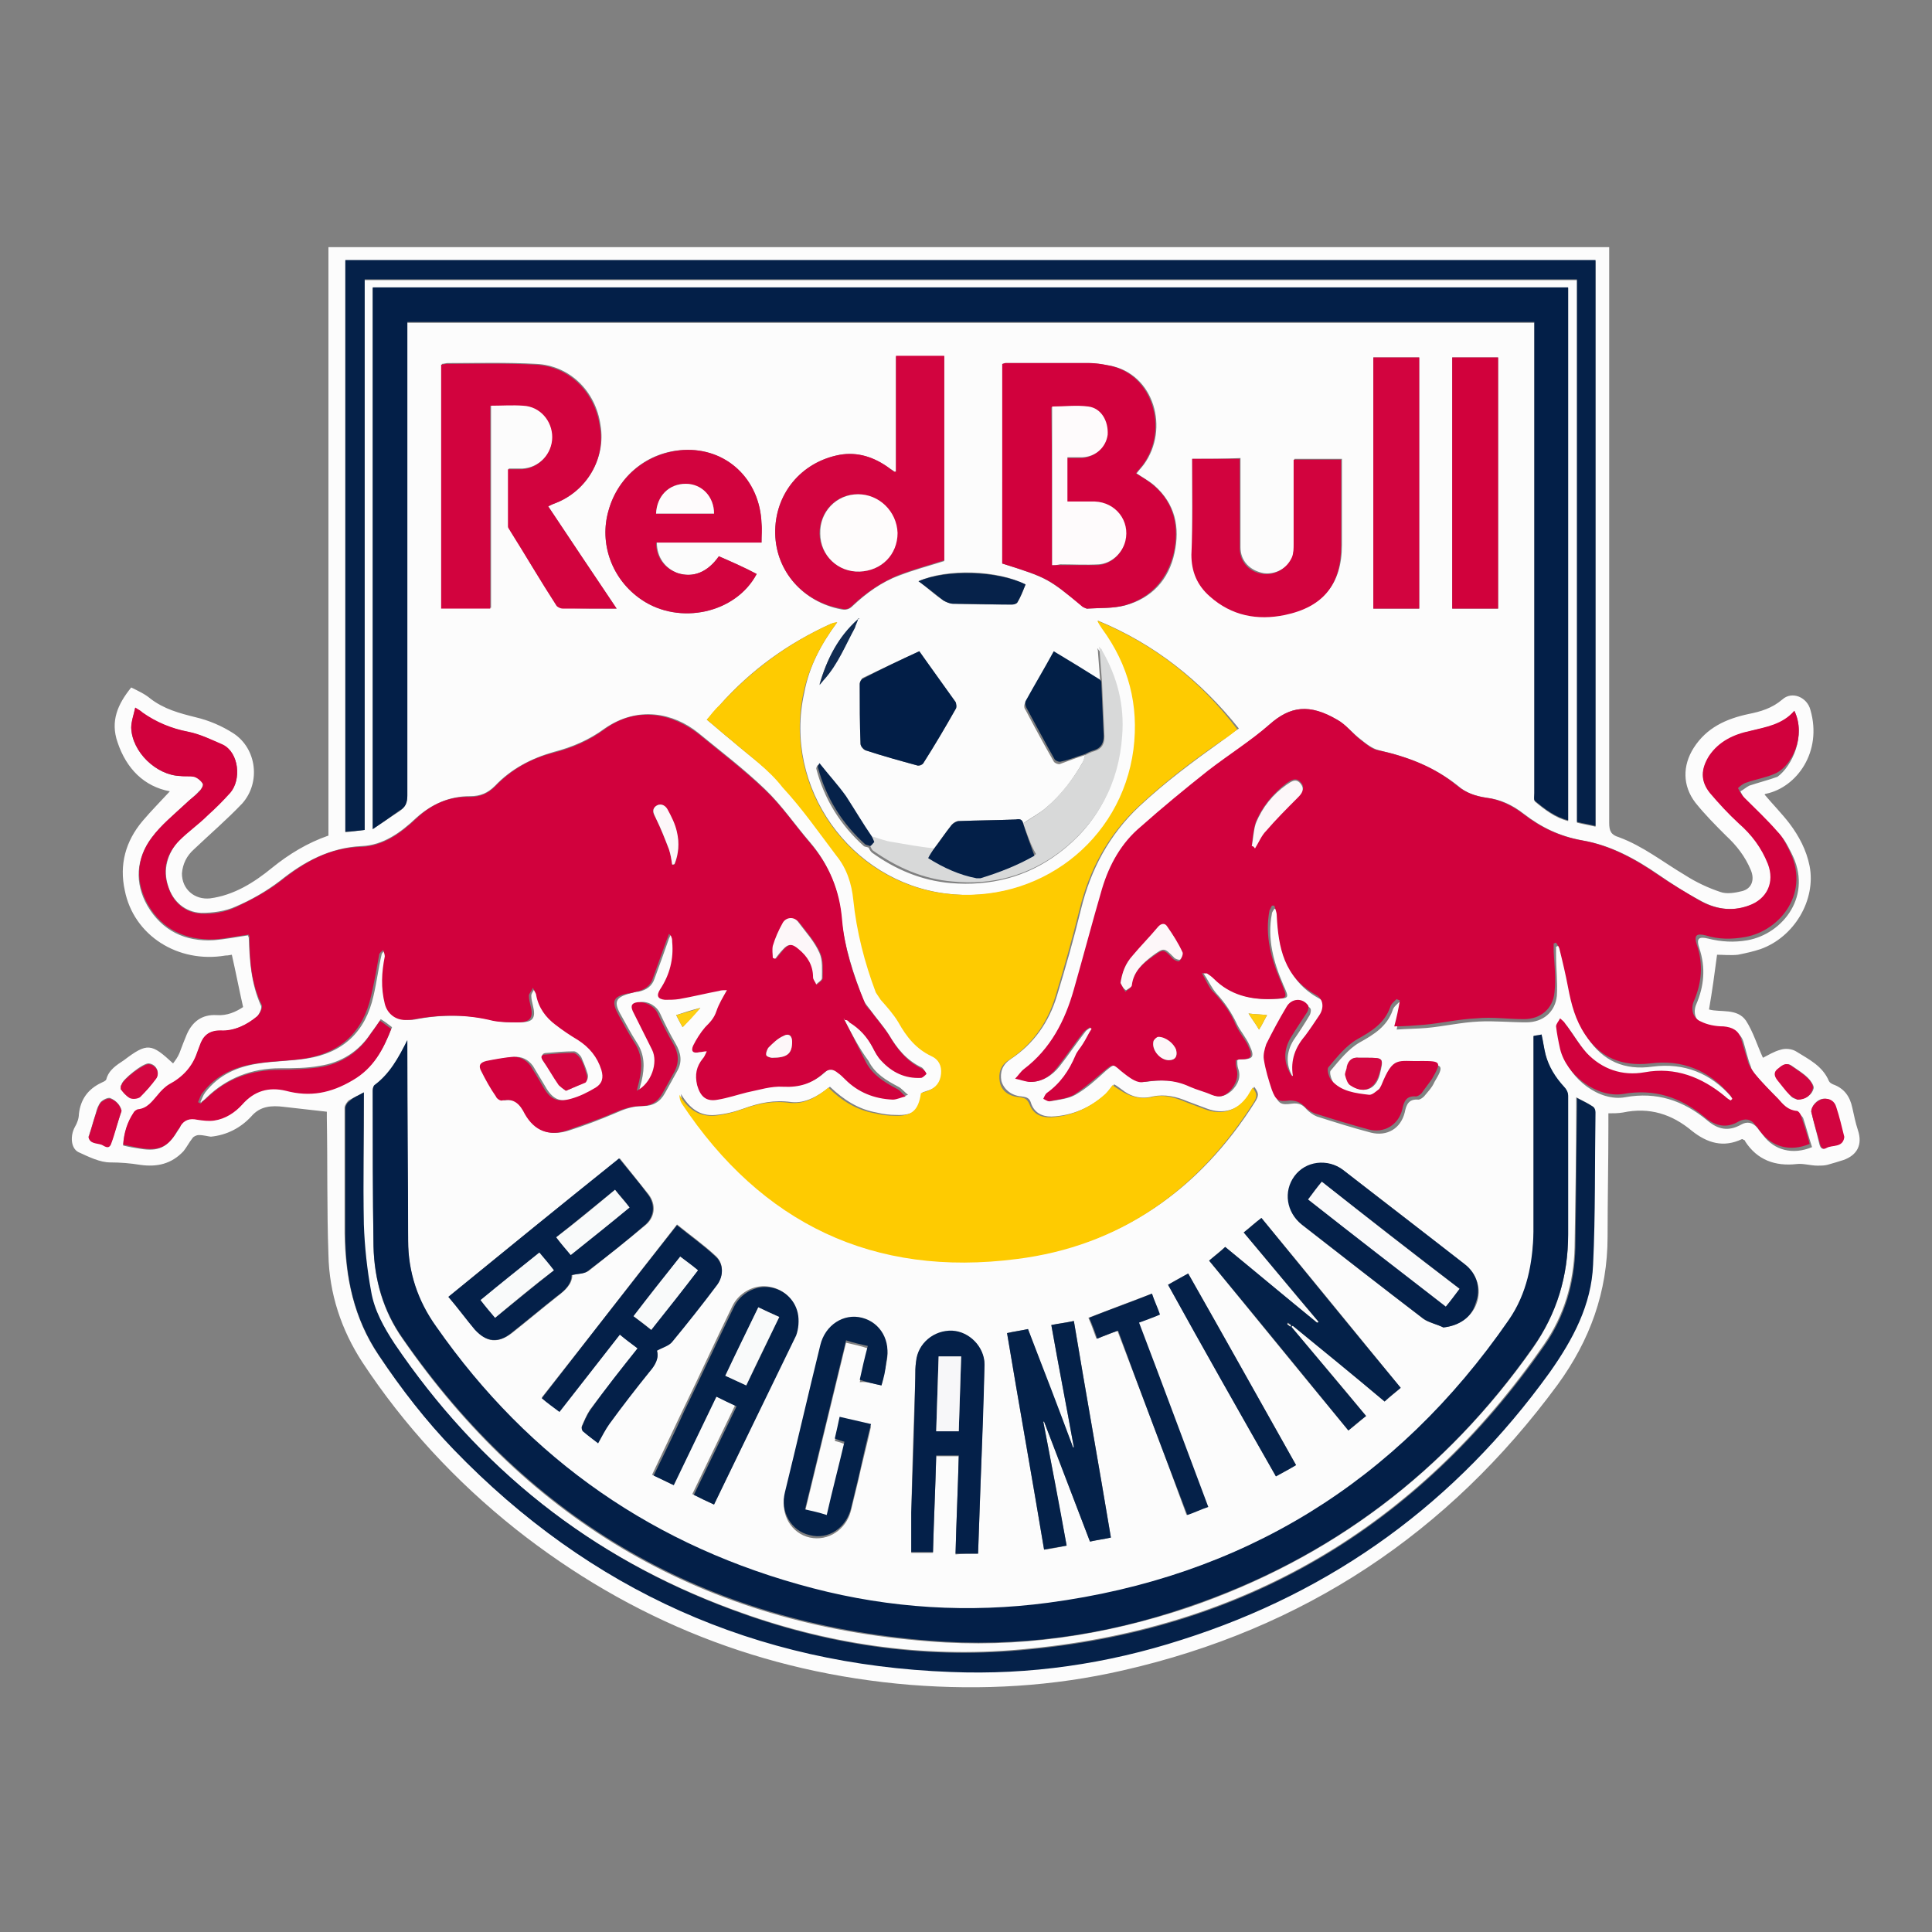 <?xml version="1.0" encoding="utf-8"?>
<!-- Generator: Adobe Illustrator 24.3.0, SVG Export Plug-In . SVG Version: 6.00 Build 0)  -->
<svg version="1.1" id="Layer_1" xmlns="http://www.w3.org/2000/svg" xmlns:xlink="http://www.w3.org/1999/xlink" x="0px" y="0px"
	 viewBox="0 0 24 24" style="enable-background:new 0 0 24 24;" xml:space="preserve">
<rect x="0" y="0" width="24" height="24" fill="#808080" stroke="none"/>
<style type="text/css">
	.st0{fill:#FCFCFC;}
	.st1{fill:#D1013D;}
	.st2{fill:#FECB01;}
	.st3{fill:#031F48;}
	.st4{fill:#052149;}
	.st5{fill:#D2033E;}
	.st6{fill:#D2043F;}
	.st7{fill:#042149;}
	.st8{fill:#D1013C;}
	.st9{fill:#042049;}
	.st10{fill:#D8D9D9;}
	.st11{fill:#021E47;}
	.st12{fill:#021F47;}
	.st13{fill:#06224A;}
	.st14{fill:#D20540;}
	.st15{fill:#D30741;}
	.st16{fill:#102B51;}
	.st17{fill:#FECF12;}
	.st18{fill:#FDF7F9;}
	.st19{fill:#FEFBFC;}
	.st20{fill:#FEFCFC;}
	.st21{fill:#F9FAFA;}
	.st22{fill:#F7F7F9;}
	.st23{fill:#FAFAFB;}
</style>
<g>
	<path class="st0" d="M2.15,13.21c0.03-0.04,0.06-0.08,0.08-0.13c0.03-0.08,0.06-0.16,0.09-0.23c0.07-0.16,0.19-0.25,0.37-0.24
		c0.13,0.01,0.24-0.04,0.33-0.1c-0.05-0.22-0.09-0.43-0.14-0.65c-0.01,0-0.04,0.01-0.08,0.01c-0.59,0.1-1.14-0.25-1.25-0.81
		c-0.07-0.32,0.01-0.61,0.22-0.86c0.11-0.13,0.23-0.25,0.34-0.37C1.79,9.77,1.57,9.55,1.46,9.22C1.37,8.96,1.46,8.75,1.63,8.54
		C1.71,8.58,1.8,8.62,1.87,8.68c0.17,0.13,0.36,0.18,0.56,0.23C2.6,8.95,2.76,9.02,2.9,9.11c0.29,0.19,0.34,0.61,0.11,0.87
		c-0.19,0.2-0.4,0.38-0.6,0.57c-0.09,0.08-0.14,0.18-0.15,0.3c0,0.2,0.16,0.33,0.35,0.31c0.3-0.04,0.55-0.2,0.77-0.38
		c0.21-0.17,0.44-0.31,0.7-0.4c0-2.44,0-4.87,0-7.31c5.3,0,10.6,0,15.91,0c0,0.03,0,0.07,0,0.1c0,2.35,0,4.7,0,7.05
		c0,0.1,0.02,0.15,0.12,0.18c0.3,0.11,0.55,0.31,0.82,0.47c0.14,0.09,0.29,0.16,0.44,0.21c0.08,0.03,0.19,0.01,0.27-0.01
		c0.12-0.03,0.16-0.14,0.11-0.26c-0.07-0.17-0.18-0.31-0.31-0.43c-0.13-0.13-0.26-0.26-0.38-0.41c-0.16-0.21-0.16-0.46-0.02-0.68
		c0.16-0.25,0.4-0.36,0.68-0.42c0.15-0.03,0.29-0.07,0.42-0.18c0.12-0.11,0.31-0.03,0.35,0.13c0.15,0.52-0.17,0.96-0.55,1.04
		c-0.01,0-0.02,0.01-0.02,0.01c0.1,0.12,0.21,0.23,0.31,0.36c0.12,0.16,0.21,0.33,0.25,0.53c0.08,0.42-0.19,0.88-0.61,1.03
		c-0.09,0.03-0.18,0.05-0.28,0.07c-0.09,0.01-0.19,0-0.26,0c-0.03,0.23-0.06,0.45-0.1,0.68c0.14,0.04,0.35-0.02,0.46,0.14
		c0.09,0.14,0.14,0.31,0.21,0.46c0.06-0.03,0.14-0.08,0.22-0.1c0.06-0.02,0.14-0.01,0.19,0.02c0.16,0.1,0.33,0.18,0.41,0.37
		c0.01,0.02,0.03,0.03,0.05,0.04c0.14,0.05,0.21,0.15,0.24,0.29c0.02,0.09,0.04,0.19,0.07,0.28c0.06,0.18-0.01,0.31-0.18,0.37
		c-0.06,0.02-0.13,0.04-0.2,0.06c-0.04,0.01-0.08,0.01-0.12,0.01c-0.09,0-0.18-0.03-0.26-0.02c-0.27,0.03-0.49-0.05-0.64-0.28
		c0-0.01-0.01-0.02-0.02-0.02c0,0-0.01-0.01-0.02-0.01c-0.23,0.11-0.43,0.05-0.62-0.1c-0.25-0.21-0.53-0.3-0.86-0.23
		c-0.06,0.01-0.12,0.01-0.18,0.01c0,0.05,0,0.11,0,0.16c0,0.46-0.01,0.91-0.01,1.37c0,0.69-0.22,1.29-0.62,1.84
		c-1.36,1.85-3.16,3.04-5.4,3.55c-0.87,0.2-1.75,0.25-2.64,0.18c-1.83-0.15-3.47-0.8-4.91-1.94c-0.74-0.59-1.38-1.28-1.9-2.07
		c-0.26-0.4-0.41-0.85-0.42-1.33c-0.02-0.57-0.01-1.13-0.02-1.7c0-0.03,0-0.07,0-0.08c-0.18-0.02-0.36-0.04-0.53-0.06
		c-0.16-0.02-0.3-0.01-0.41,0.12c-0.13,0.14-0.3,0.23-0.5,0.25C2.6,14.12,2.53,14.1,2.47,14.1c-0.03,0-0.07,0.02-0.08,0.04
		c-0.04,0.05-0.07,0.11-0.11,0.16c-0.15,0.16-0.33,0.2-0.54,0.17c-0.12-0.02-0.25-0.03-0.37-0.03c-0.13,0-0.27-0.07-0.4-0.13
		c-0.09-0.05-0.1-0.2-0.04-0.31c0.03-0.05,0.05-0.11,0.05-0.16c0.02-0.18,0.11-0.31,0.28-0.39c0.02-0.01,0.05-0.02,0.06-0.04
		c0.03-0.12,0.13-0.18,0.22-0.24C1.83,12.95,1.88,12.96,2.15,13.21z M10.66,7.69c-0.24,0.22-0.39,0.5-0.48,0.81
		c0.02-0.02,0.04-0.04,0.06-0.07c0.17-0.19,0.26-0.42,0.38-0.64C10.63,7.76,10.64,7.72,10.66,7.69c0,0,0.01,0,0.01,0
		c0,0,0-0.01,0-0.01C10.66,7.68,10.66,7.69,10.66,7.69z M13.48,9.38c-0.01,0.03-0.01,0.06-0.03,0.09c-0.12,0.21-0.26,0.4-0.45,0.56
		c-0.09,0.08-0.2,0.13-0.29,0.2c-0.01-0.05-0.04-0.06-0.09-0.05c-0.24,0.01-0.47,0.01-0.71,0.02c-0.03,0-0.07,0.02-0.09,0.05
		c-0.08,0.1-0.15,0.2-0.23,0.31c-0.17-0.03-0.35-0.05-0.52-0.08c-0.09-0.02-0.17-0.05-0.26-0.07c-0.11-0.17-0.21-0.34-0.32-0.5
		c-0.1-0.14-0.22-0.27-0.33-0.41c-0.02,0.03-0.02,0.04-0.02,0.05c0.1,0.38,0.3,0.7,0.59,0.96c0.01,0.01,0.04,0.01,0.06,0.02
		c0.01,0.02,0.02,0.04,0.04,0.06c0.29,0.21,0.62,0.35,0.98,0.38c0.49,0.04,0.94-0.07,1.34-0.37c0.48-0.36,0.73-0.85,0.77-1.44
		c0.03-0.38-0.07-0.73-0.25-1.06c-0.01-0.01-0.02-0.02-0.04-0.05c0.01,0.03,0.01,0.04,0.01,0.06c0.01,0.13,0.02,0.26,0.03,0.39
		c-0.01-0.01-0.01-0.03-0.02-0.03c-0.18-0.11-0.37-0.22-0.57-0.35c-0.12,0.22-0.24,0.42-0.35,0.62c-0.01,0.02-0.01,0.06,0.01,0.08
		c0.11,0.21,0.23,0.43,0.35,0.64c0.01,0.02,0.06,0.04,0.08,0.03C13.28,9.45,13.38,9.41,13.48,9.38z M10.4,7.73
		c-0.03,0.01-0.05,0.01-0.08,0.02C9.79,7.99,9.33,8.32,8.94,8.76c-0.05,0.06-0.1,0.12-0.16,0.18C8.89,9.03,8.99,9.12,9.09,9.2
		c0.22,0.19,0.46,0.36,0.65,0.57c0.24,0.26,0.45,0.56,0.67,0.85c0.12,0.16,0.18,0.35,0.21,0.55c0.05,0.4,0.14,0.78,0.28,1.15
		c0.01,0.03,0.04,0.06,0.06,0.09c0.07,0.09,0.16,0.18,0.22,0.28c0.1,0.18,0.22,0.33,0.41,0.42c0.09,0.04,0.13,0.12,0.12,0.22
		c-0.01,0.1-0.06,0.17-0.16,0.21c-0.03,0.01-0.06,0.02-0.09,0.03c-0.03,0.22-0.11,0.29-0.33,0.28c-0.08,0-0.16-0.01-0.24-0.03
		c-0.23-0.04-0.41-0.16-0.58-0.32c-0.14,0.11-0.3,0.21-0.48,0.19c-0.21-0.03-0.4,0.01-0.59,0.08c-0.11,0.04-0.23,0.07-0.35,0.08
		c-0.2,0.02-0.33-0.09-0.43-0.26c0,0.04,0.01,0.08,0.03,0.11c0.99,1.49,2.38,2.16,4.16,1.93c1.28-0.17,2.25-0.85,2.94-1.94
		c0.05-0.08,0.05-0.11-0.01-0.19c-0.02,0.03-0.04,0.07-0.06,0.1c-0.13,0.19-0.32,0.25-0.53,0.17c-0.08-0.03-0.16-0.06-0.24-0.09
		c-0.14-0.06-0.28-0.09-0.43-0.06c-0.15,0.04-0.28,0-0.39-0.09c-0.03-0.02-0.05-0.04-0.09-0.06c-0.03,0.04-0.06,0.08-0.09,0.11
		c-0.2,0.18-0.43,0.28-0.69,0.29c-0.12,0-0.21-0.05-0.25-0.16c-0.02-0.07-0.05-0.08-0.12-0.09c-0.13-0.01-0.22-0.09-0.25-0.19
		c-0.02-0.11,0.01-0.2,0.11-0.27c0.29-0.19,0.48-0.46,0.58-0.79c0.11-0.36,0.21-0.71,0.3-1.08c0.12-0.49,0.35-0.92,0.72-1.27
		c0.32-0.3,0.67-0.56,1.02-0.81c0.07-0.05,0.14-0.11,0.22-0.16C14.91,8.45,14.34,8,13.64,7.71c0.01,0.04,0.04,0.07,0.06,0.1
		c0.33,0.45,0.46,0.95,0.39,1.5c-0.15,1.15-1.19,1.94-2.34,1.79c-1.19-0.15-2.02-1.32-1.76-2.49C10.05,8.28,10.2,8,10.4,7.73
		c0-0.01,0-0.01,0-0.01C10.4,7.72,10.4,7.72,10.4,7.73z M10.49,12.67c0.02,0,0.04,0,0.05,0.01c0.13,0.08,0.22,0.18,0.29,0.31
		c0.03,0.06,0.07,0.12,0.11,0.17c0.13,0.14,0.29,0.22,0.49,0.21c0.02,0,0.05-0.03,0.07-0.05c-0.02-0.02-0.03-0.05-0.05-0.06
		c-0.19-0.09-0.31-0.24-0.41-0.41c-0.07-0.11-0.16-0.21-0.24-0.32c-0.02-0.03-0.05-0.06-0.07-0.1c-0.13-0.33-0.24-0.67-0.28-1.03
		c-0.03-0.36-0.16-0.67-0.39-0.94c-0.19-0.22-0.35-0.46-0.56-0.66c-0.26-0.25-0.55-0.47-0.83-0.7C8.37,8.86,7.93,8.76,7.51,9.05
		C7.32,9.19,7.11,9.28,6.88,9.34C6.6,9.42,6.35,9.55,6.15,9.76C6.06,9.85,5.97,9.89,5.84,9.89c-0.26,0-0.48,0.1-0.67,0.27
		c-0.19,0.18-0.41,0.34-0.68,0.35c-0.39,0.02-0.71,0.19-1.01,0.43c-0.17,0.13-0.36,0.24-0.55,0.32c-0.13,0.06-0.29,0.08-0.43,0.08
		c-0.2-0.01-0.35-0.14-0.41-0.33c-0.07-0.21-0.01-0.41,0.14-0.58c0.11-0.11,0.23-0.21,0.35-0.31c0.1-0.09,0.19-0.18,0.28-0.28
		C3,9.69,2.97,9.35,2.77,9.26C2.63,9.19,2.48,9.12,2.33,9.09c-0.21-0.04-0.4-0.12-0.57-0.24C1.74,8.84,1.72,8.82,1.68,8.79
		C1.66,8.89,1.63,8.97,1.63,9.04c0.01,0.3,0.31,0.59,0.61,0.6c0.06,0,0.12-0.01,0.18,0.01C2.45,9.66,2.5,9.7,2.52,9.73
		c0.01,0.02-0.02,0.08-0.05,0.1C2.42,9.89,2.36,9.93,2.31,9.98C2.16,10.12,2,10.25,1.88,10.41c-0.19,0.26-0.21,0.56-0.05,0.84
		c0.18,0.31,0.47,0.45,0.82,0.43c0.14-0.01,0.29-0.04,0.43-0.06c0,0.01,0.01,0.02,0.01,0.03c0.01,0.29,0.03,0.57,0.15,0.84
		c0.02,0.03-0.02,0.11-0.05,0.14c-0.13,0.11-0.29,0.18-0.46,0.18C2.59,12.8,2.52,12.88,2.48,13c-0.01,0.03-0.02,0.05-0.03,0.08
		c-0.06,0.19-0.18,0.31-0.35,0.4c-0.05,0.03-0.1,0.08-0.14,0.13c-0.07,0.08-0.13,0.17-0.25,0.18c-0.02,0-0.04,0.02-0.05,0.04
		c-0.08,0.12-0.12,0.25-0.13,0.4c0.08,0.02,0.14,0.03,0.21,0.04c0.23,0.04,0.34-0.02,0.46-0.21c0.02-0.03,0.04-0.06,0.05-0.09
		c0.05-0.08,0.11-0.1,0.21-0.08c0.07,0.02,0.14,0.02,0.21,0.01c0.14-0.02,0.26-0.09,0.35-0.2c0.15-0.16,0.33-0.22,0.54-0.17
		c0.3,0.07,0.56,0.03,0.83-0.13c0.26-0.15,0.38-0.38,0.48-0.64c-0.05-0.04-0.09-0.07-0.14-0.1c-0.04,0.06-0.08,0.12-0.12,0.17
		c-0.15,0.23-0.37,0.37-0.64,0.41c-0.16,0.03-0.33,0.03-0.49,0.03c-0.35,0-0.66,0.12-0.91,0.36c-0.02,0.02-0.04,0.04-0.07,0.06
		C2.51,13.7,2.5,13.7,2.49,13.69c0.02-0.04,0.03-0.08,0.06-0.12c0.17-0.22,0.4-0.32,0.67-0.36c0.2-0.03,0.4-0.03,0.59-0.06
		c0.45-0.07,0.73-0.33,0.83-0.78c0.04-0.17,0.06-0.34,0.1-0.51c0-0.02,0.03-0.04,0.05-0.06c0.01,0.03,0.03,0.05,0.02,0.08
		c-0.04,0.2-0.04,0.39,0,0.59c0.03,0.12,0.12,0.2,0.25,0.2c0.04,0,0.08,0,0.12-0.01c0.32-0.06,0.65-0.06,0.97,0.02
		c0.1,0.02,0.2,0.02,0.31,0.02c0.16,0,0.2-0.05,0.16-0.21c-0.01-0.04-0.02-0.08-0.02-0.12c0-0.03,0.02-0.05,0.05-0.1
		c0.02,0.05,0.04,0.07,0.04,0.09c0.03,0.15,0.12,0.27,0.24,0.37c0.09,0.07,0.18,0.13,0.28,0.19c0.15,0.09,0.24,0.21,0.29,0.37
		c0.03,0.09,0.01,0.17-0.07,0.22c-0.1,0.06-0.2,0.11-0.31,0.14c-0.17,0.05-0.26,0-0.35-0.16c-0.05-0.08-0.1-0.17-0.15-0.25
		c-0.06-0.08-0.14-0.12-0.24-0.11c-0.1,0.01-0.21,0.03-0.31,0.05c-0.08,0.02-0.1,0.06-0.06,0.13c0.06,0.11,0.12,0.21,0.18,0.31
		c0.02,0.02,0.06,0.05,0.08,0.05c0.15-0.03,0.22,0.05,0.28,0.17c0.11,0.22,0.29,0.28,0.53,0.2c0.19-0.06,0.37-0.13,0.56-0.21
		c0.11-0.05,0.22-0.09,0.35-0.09c0.12,0,0.21-0.05,0.27-0.16c0.05-0.09,0.1-0.18,0.15-0.27c0.07-0.12,0.05-0.23-0.02-0.35
		c-0.07-0.12-0.13-0.24-0.19-0.37c-0.04-0.09-0.15-0.16-0.25-0.14c-0.08,0.01-0.1,0.04-0.06,0.11c0.08,0.16,0.16,0.32,0.24,0.48
		c0.08,0.16-0.01,0.42-0.19,0.51c0.01-0.05,0.02-0.08,0.03-0.12c0.04-0.17,0.04-0.33-0.06-0.48c-0.07-0.11-0.13-0.22-0.19-0.33
		c-0.1-0.17-0.08-0.23,0.11-0.28c0.03-0.01,0.07-0.02,0.1-0.02c0.1-0.02,0.17-0.07,0.2-0.16c0.06-0.16,0.12-0.33,0.18-0.5
		c0.01-0.02,0.02-0.04,0.03-0.08c0.02,0.02,0.02,0.03,0.03,0.04c0,0.02,0.01,0.04,0.01,0.06c0.02,0.21-0.03,0.41-0.15,0.59
		c-0.05,0.08-0.03,0.12,0.06,0.13c0.06,0,0.12,0,0.18-0.01c0.16-0.03,0.33-0.07,0.49-0.1c0.03-0.01,0.07-0.01,0.1-0.01
		c-0.05,0.09-0.1,0.17-0.13,0.26c-0.03,0.09-0.08,0.14-0.14,0.2c-0.06,0.06-0.11,0.15-0.15,0.23c-0.04,0.07,0,0.1,0.08,0.08
		c0.02,0,0.04-0.01,0.09-0.01c-0.02,0.04-0.03,0.07-0.05,0.09c-0.08,0.1-0.1,0.2-0.07,0.33c0.04,0.14,0.11,0.21,0.26,0.18
		c0.12-0.02,0.24-0.07,0.36-0.09c0.15-0.03,0.3-0.08,0.45-0.07c0.2,0.02,0.36-0.04,0.5-0.17c0.07-0.07,0.12-0.05,0.18,0
		c0.03,0.03,0.06,0.06,0.09,0.08c0.17,0.16,0.37,0.24,0.59,0.25c0.05,0,0.11-0.02,0.16-0.04c-0.04-0.03-0.08-0.08-0.12-0.1
		c-0.15-0.08-0.29-0.16-0.37-0.32C10.67,13.02,10.58,12.84,10.49,12.67C10.49,12.67,10.49,12.67,10.49,12.67z M22.29,8.83
		c-0.14,0.18-0.34,0.2-0.54,0.25c-0.21,0.05-0.39,0.13-0.51,0.31c-0.11,0.16-0.12,0.31,0.01,0.46c0.11,0.13,0.23,0.26,0.36,0.38
		c0.16,0.14,0.28,0.31,0.36,0.5c0.09,0.23,0,0.44-0.24,0.52c-0.22,0.08-0.43,0.04-0.62-0.07c-0.17-0.09-0.34-0.2-0.5-0.31
		c-0.29-0.2-0.6-0.37-0.95-0.43c-0.28-0.05-0.51-0.16-0.73-0.33c-0.14-0.11-0.29-0.18-0.46-0.2c-0.14-0.02-0.26-0.06-0.36-0.15
		c-0.29-0.23-0.62-0.36-0.98-0.44c-0.08-0.02-0.16-0.08-0.22-0.13C16.8,9.11,16.72,9,16.61,8.94c-0.35-0.2-0.58-0.17-0.84,0.06
		c-0.23,0.21-0.49,0.37-0.74,0.57c-0.28,0.23-0.56,0.46-0.84,0.7c-0.24,0.21-0.39,0.47-0.48,0.77c-0.12,0.42-0.23,0.84-0.35,1.25
		c-0.11,0.39-0.29,0.74-0.62,0.99c-0.04,0.03-0.08,0.08-0.11,0.12c0.06,0.01,0.13,0.04,0.19,0.04c0.14-0.01,0.25-0.08,0.34-0.19
		c0.11-0.14,0.21-0.29,0.32-0.43c0.02-0.03,0.05-0.04,0.08-0.06c0.01,0.01,0.02,0.01,0.02,0.02c-0.04,0.06-0.07,0.13-0.11,0.19
		c-0.03,0.05-0.07,0.09-0.09,0.14c-0.08,0.19-0.2,0.35-0.36,0.47c-0.02,0.01-0.03,0.04-0.04,0.07c0.02,0.01,0.05,0.04,0.07,0.03
		c0.11-0.02,0.22-0.03,0.31-0.08c0.14-0.08,0.26-0.19,0.38-0.3c0.1-0.08,0.1-0.09,0.2,0c0.05,0.05,0.11,0.09,0.17,0.12
		c0.03,0.02,0.08,0.02,0.12,0.02c0.2-0.03,0.39-0.03,0.57,0.06c0.09,0.04,0.18,0.06,0.27,0.1c0.09,0.04,0.16,0.01,0.23-0.05
		c0.08-0.08,0.12-0.17,0.08-0.28c-0.01-0.03-0.01-0.07-0.01-0.1c0.02-0.01,0.03-0.01,0.04-0.01c0.16,0,0.18-0.03,0.11-0.18
		c-0.04-0.09-0.11-0.17-0.15-0.25c-0.07-0.15-0.15-0.27-0.26-0.39c-0.06-0.07-0.1-0.16-0.16-0.25c0.04,0,0.05,0,0.06,0
		c0.03,0.02,0.06,0.04,0.09,0.07c0.2,0.2,0.44,0.26,0.72,0.25c0.2-0.01,0.2,0,0.12-0.18c-0.12-0.28-0.2-0.57-0.14-0.88
		c0-0.02,0.02-0.04,0.03-0.06c0.01,0,0.02,0,0.03,0c0.01,0.04,0.03,0.08,0.03,0.12c0.02,0.4,0.09,0.77,0.49,0.99
		c0.1,0.05,0.11,0.16,0.04,0.25c-0.06,0.09-0.11,0.18-0.18,0.26c-0.11,0.15-0.17,0.31-0.15,0.49c0,0-0.01,0.01-0.01,0.01
		c-0.11-0.16-0.11-0.33-0.01-0.49c0.07-0.1,0.14-0.21,0.2-0.31c0.01-0.02,0.02-0.06,0.01-0.08c-0.08-0.1-0.21-0.09-0.27,0.02
		c-0.09,0.15-0.17,0.3-0.25,0.46c-0.03,0.06-0.04,0.13-0.03,0.19c0.02,0.13,0.06,0.25,0.1,0.38c0.05,0.13,0.08,0.15,0.22,0.13
		c0.08-0.01,0.13,0.01,0.18,0.07c0.04,0.04,0.08,0.07,0.13,0.09c0.22,0.07,0.44,0.14,0.67,0.2c0.2,0.05,0.37-0.05,0.42-0.25
		c0.02-0.1,0.05-0.17,0.17-0.16c0.02,0,0.05-0.02,0.07-0.04c0.05-0.06,0.1-0.11,0.13-0.18c0.12-0.2,0.11-0.22-0.13-0.22
		c-0.3,0.01-0.35-0.08-0.5,0.3c-0.01,0.02-0.02,0.04-0.03,0.05c-0.04,0.03-0.08,0.07-0.12,0.07c-0.17-0.01-0.34-0.04-0.47-0.18
		c-0.03-0.04-0.06-0.14-0.04-0.16c0.11-0.13,0.22-0.27,0.36-0.35c0.18-0.1,0.34-0.2,0.41-0.4c0.01-0.04,0.05-0.07,0.08-0.1
		c0.01,0.01,0.03,0.01,0.04,0.02c-0.02,0.1-0.05,0.2-0.07,0.32c0.13-0.01,0.25-0.01,0.37-0.02c0.22-0.02,0.43-0.07,0.65-0.08
		c0.19-0.01,0.39,0.01,0.59,0.01c0.21,0,0.36-0.13,0.38-0.33c0.01-0.17-0.01-0.34-0.01-0.51c0-0.03,0-0.07,0-0.1
		c0.01,0,0.02-0.01,0.03-0.01c0.01,0.02,0.03,0.05,0.04,0.07c0.04,0.16,0.09,0.32,0.11,0.49c0.03,0.21,0.09,0.41,0.21,0.58
		c0.19,0.29,0.46,0.41,0.81,0.36c0.39-0.05,0.72,0.08,0.98,0.38c0.02,0.02,0.02,0.04,0.04,0.06c-0.01,0.01-0.01,0.01-0.02,0.02
		c-0.02-0.02-0.05-0.03-0.07-0.05c-0.29-0.24-0.61-0.37-1-0.3c-0.28,0.05-0.53-0.04-0.72-0.24c-0.1-0.11-0.18-0.25-0.27-0.37
		c-0.02-0.02-0.04-0.04-0.06-0.06c-0.02,0.03-0.05,0.07-0.05,0.1c0.01,0.1,0.03,0.19,0.05,0.28c0.08,0.33,0.46,0.62,0.78,0.56
		c0.39-0.07,0.72,0.04,1.02,0.29c0.13,0.11,0.26,0.14,0.42,0.05c0.07-0.04,0.14-0.03,0.2,0.04c0.02,0.03,0.05,0.06,0.07,0.09
		c0.14,0.19,0.37,0.25,0.61,0.15c-0.04-0.12-0.07-0.24-0.11-0.36c-0.01-0.02-0.03-0.04-0.05-0.05c-0.1-0.01-0.16-0.08-0.23-0.15
		c-0.1-0.11-0.2-0.21-0.29-0.31c-0.03-0.04-0.07-0.08-0.08-0.13c-0.04-0.1-0.06-0.2-0.09-0.3c-0.03-0.11-0.11-0.15-0.22-0.16
		c-0.09,0-0.19-0.02-0.28-0.06c-0.1-0.05-0.13-0.15-0.09-0.25c0.1-0.23,0.12-0.46,0.04-0.7c-0.04-0.12-0.01-0.15,0.11-0.12
		c0.16,0.04,0.32,0.05,0.49,0.02c0.44-0.08,0.82-0.56,0.54-1.09c-0.04-0.08-0.08-0.16-0.14-0.22c-0.14-0.15-0.28-0.29-0.42-0.43
		c-0.03-0.03-0.05-0.07-0.07-0.11c0.04-0.02,0.07-0.05,0.11-0.07c0.12-0.04,0.24-0.07,0.35-0.11C22.26,9.52,22.44,9.14,22.29,8.83z
		 M4.63,10.3c0.12-0.08,0.22-0.15,0.33-0.22c0.07-0.05,0.1-0.11,0.1-0.19c0-1.92,0-3.85,0-5.77c0-0.04,0-0.07,0-0.11
		c4.67,0,9.33,0,14,0c0,0.04,0,0.08,0,0.12c0,1.91,0,3.82,0,5.73c0,0.03-0.01,0.08,0.01,0.1c0.12,0.1,0.25,0.2,0.41,0.24
		c0-2.21,0-4.41,0-6.62c-4.95,0-9.9,0-14.85,0C4.63,5.81,4.63,8.04,4.63,10.3z M19.05,12.87c0,0.04,0,0.08,0,0.11
		c0,0.78,0,1.55,0,2.33c0,0.39-0.08,0.77-0.31,1.1c-1.39,2.01-3.3,3.18-5.72,3.51c-0.98,0.13-1.96,0.07-2.92-0.18
		c-1.96-0.51-3.52-1.59-4.68-3.25c-0.23-0.32-0.35-0.68-0.35-1.07c-0.01-0.8-0.01-1.6-0.01-2.4c0-0.03,0-0.06,0-0.09
		c-0.11,0.21-0.21,0.42-0.41,0.56c-0.02,0.01-0.02,0.05-0.02,0.07c0,0.64,0,1.29,0.01,1.93c0.01,0.41,0.12,0.8,0.36,1.14
		c1.58,2.29,3.77,3.55,6.54,3.76c1.1,0.09,2.17-0.07,3.22-0.42c1.78-0.61,3.2-1.69,4.28-3.22c0.3-0.43,0.44-0.9,0.44-1.41
		c0-0.57,0-1.15,0-1.72c0-0.04-0.02-0.08-0.05-0.11c-0.11-0.11-0.19-0.25-0.23-0.4c-0.02-0.08-0.03-0.16-0.05-0.25
		C19.11,12.86,19.08,12.86,19.05,12.87z M4.53,10.31c0-2.28,0-4.56,0-6.83c5.02,0,10.04,0,15.06,0c0,2.25,0,4.5,0,6.74
		c0.08,0.02,0.15,0.03,0.23,0.05c0-2.35,0-4.69,0-7.03c-5.18,0-10.35,0-15.53,0c0,2.37,0,4.73,0,7.1
		C4.37,10.33,4.44,10.32,4.53,10.31z M4.52,13.57c-0.07,0.04-0.14,0.07-0.19,0.1c-0.02,0.02-0.05,0.06-0.05,0.09
		c0,0.52,0,1.04,0,1.56c0.01,0.54,0.11,1.05,0.42,1.51c0.28,0.42,0.59,0.81,0.93,1.17c1.69,1.75,3.74,2.66,6.17,2.76
		c0.98,0.04,1.94-0.1,2.87-0.4c1.89-0.6,3.41-1.71,4.57-3.32c0.29-0.4,0.52-0.83,0.54-1.34c0.03-0.63,0.02-1.26,0.03-1.89
		c0-0.02-0.01-0.06-0.03-0.07c-0.06-0.04-0.13-0.07-0.2-0.11c0,0.04,0,0.08,0,0.11c0,0.58-0.01,1.17-0.02,1.75
		c-0.01,0.44-0.13,0.85-0.38,1.21c-1.58,2.28-3.75,3.55-6.51,3.79c-1.23,0.11-2.42-0.07-3.58-0.5c-1.76-0.65-3.15-1.75-4.2-3.31
		c-0.13-0.2-0.25-0.41-0.29-0.65c-0.05-0.27-0.08-0.55-0.09-0.83C4.51,14.67,4.52,14.13,4.52,13.57z M12.45,7
		c0.57,0.18,0.57,0.19,1.01,0.54c0.02,0.01,0.04,0.03,0.06,0.02c0.15-0.01,0.31,0,0.46-0.04c0.33-0.09,0.54-0.32,0.61-0.65
		c0.07-0.32,0.01-0.61-0.25-0.84c-0.07-0.06-0.15-0.1-0.22-0.15c0.03-0.04,0.06-0.07,0.09-0.11c0.32-0.44,0.13-1.13-0.43-1.23
		c-0.08-0.01-0.17-0.03-0.25-0.03c-0.34,0-0.69,0-1.03,0c-0.01,0-0.03,0-0.04,0.01C12.45,5.35,12.45,6.17,12.45,7z M7.66,7.56
		C7.37,7.13,7.09,6.71,6.81,6.29C6.85,6.27,6.87,6.26,6.9,6.25C7.29,6.1,7.53,5.69,7.46,5.28C7.4,4.86,7.08,4.54,6.66,4.52
		C6.29,4.5,5.93,4.51,5.56,4.51c-0.02,0-0.05,0.01-0.07,0.01c0,1.02,0,2.02,0,3.03c0.21,0,0.4,0,0.61,0c0-0.84,0-1.67,0-2.52
		c0.14,0,0.28-0.01,0.41,0c0.21,0.02,0.36,0.19,0.36,0.39c0,0.21-0.17,0.39-0.38,0.4c-0.06,0-0.11,0-0.17,0c0,0.24,0,0.48,0,0.71
		c0,0.02,0.01,0.04,0.02,0.06C6.53,6.9,6.71,7.21,6.91,7.51c0.01,0.02,0.05,0.04,0.08,0.04C7.2,7.56,7.42,7.56,7.66,7.56z
		 M11.13,5.86c-0.02,0-0.02,0-0.02,0c-0.02-0.02-0.04-0.03-0.07-0.05c-0.18-0.13-0.39-0.2-0.61-0.16c-0.48,0.09-0.81,0.49-0.8,0.98
		c0.01,0.47,0.35,0.85,0.82,0.94c0.06,0.01,0.1,0,0.14-0.04c0.17-0.16,0.36-0.3,0.58-0.38c0.18-0.07,0.37-0.12,0.56-0.18
		c0-0.84,0-1.69,0-2.54c-0.2,0-0.4,0-0.6,0C11.13,4.9,11.13,5.38,11.13,5.86z M9.46,6.74c0-0.09,0-0.16,0-0.23
		C9.44,5.95,9.02,5.56,8.49,5.59C8.05,5.61,7.68,5.91,7.56,6.34C7.44,6.75,7.6,7.2,7.97,7.45C8.44,7.77,9.14,7.62,9.4,7.13
		C9.25,7.05,9.09,6.98,8.93,6.91c-0.14,0.2-0.32,0.27-0.51,0.21C8.26,7.06,8.16,6.92,8.16,6.74C8.59,6.74,9.02,6.74,9.46,6.74z
		 M14.81,5.7c0,0.4,0,0.79,0,1.18c0,0.21,0.08,0.38,0.23,0.52c0.27,0.24,0.59,0.3,0.93,0.23c0.47-0.1,0.7-0.38,0.7-0.86
		c0-0.32,0-0.65,0-0.97c0-0.03,0-0.07,0-0.1c-0.2,0-0.39,0-0.59,0c0,0.36,0,0.7,0,1.05c0,0.05-0.01,0.11-0.02,0.16
		c-0.05,0.14-0.21,0.23-0.36,0.21c-0.17-0.03-0.29-0.15-0.29-0.32c0-0.34,0-0.67,0-1.01c0-0.03,0-0.07,0-0.1
		C15.2,5.7,15.02,5.7,14.81,5.7z M17.06,4.44c0,1.05,0,2.08,0,3.12c0.19,0,0.38,0,0.57,0c0-1.04,0-2.08,0-3.12
		C17.44,4.44,17.26,4.44,17.06,4.44z M13.25,19.2c-0.1-0.52-0.19-1.03-0.29-1.54c0,0,0,0,0.01,0c0.19,0.5,0.38,0.99,0.57,1.49
		c0.09-0.02,0.17-0.03,0.26-0.05c-0.15-0.9-0.31-1.79-0.46-2.69c-0.1,0.02-0.18,0.03-0.28,0.05c0.09,0.51,0.19,1.02,0.28,1.52
		c0,0-0.01,0-0.01,0c-0.19-0.49-0.38-0.98-0.56-1.47c-0.09,0.02-0.17,0.03-0.26,0.05c0.15,0.9,0.31,1.79,0.46,2.69
		C13.07,19.24,13.15,19.22,13.25,19.2z M16.38,16.42c-0.01,0-0.01,0.01-0.02,0.01c-0.38-0.31-0.76-0.62-1.14-0.94
		c-0.07,0.06-0.13,0.11-0.2,0.17c0.58,0.71,1.15,1.41,1.73,2.11c0.08-0.06,0.15-0.12,0.22-0.18c-0.31-0.38-0.62-0.74-0.93-1.11
		c0.01,0,0.01-0.01,0.02-0.01c0.38,0.31,0.76,0.62,1.14,0.94c0.07-0.06,0.13-0.11,0.2-0.17c-0.58-0.71-1.15-1.41-1.73-2.11
		c-0.08,0.06-0.15,0.12-0.22,0.18C15.77,15.69,16.07,16.06,16.38,16.42z M18.61,7.56c0-1.05,0-2.08,0-3.12c-0.19,0-0.38,0-0.57,0
		c0,1.04,0,2.08,0,3.12C18.24,7.56,18.42,7.56,18.61,7.56z M5.57,16.11c0.12,0.14,0.23,0.28,0.34,0.41
		c0.13,0.16,0.28,0.17,0.45,0.04c0.19-0.15,0.38-0.31,0.57-0.46c0.09-0.07,0.18-0.15,0.18-0.26c0.08-0.02,0.15-0.02,0.2-0.05
		c0.24-0.19,0.48-0.38,0.72-0.58c0.11-0.1,0.12-0.25,0.03-0.37c-0.12-0.15-0.24-0.3-0.36-0.45C6.98,14.96,6.28,15.53,5.57,16.11z
		 M7.92,16.75c-0.2,0.26-0.4,0.51-0.59,0.76c-0.04,0.06-0.07,0.13-0.1,0.2c-0.01,0.02,0,0.05,0.01,0.06
		c0.06,0.06,0.13,0.11,0.19,0.15c0.05-0.09,0.09-0.17,0.14-0.24c0.16-0.22,0.33-0.43,0.5-0.65c0.07-0.08,0.12-0.17,0.09-0.26
		c0.07-0.04,0.15-0.06,0.19-0.11c0.19-0.23,0.38-0.47,0.56-0.71c0.08-0.11,0.08-0.26-0.02-0.35c-0.15-0.14-0.32-0.26-0.48-0.39
		c-0.56,0.72-1.12,1.44-1.68,2.15c0.08,0.06,0.15,0.11,0.22,0.17c0.25-0.32,0.5-0.64,0.75-0.96C7.77,16.63,7.84,16.68,7.92,16.75z
		 M8.87,18.69c0.34-0.71,0.68-1.41,1-2.11c0.04-0.08,0.04-0.19,0.02-0.28c-0.03-0.18-0.18-0.3-0.36-0.32
		c-0.17-0.02-0.35,0.08-0.43,0.24c-0.21,0.43-0.41,0.87-0.62,1.3c-0.13,0.27-0.25,0.53-0.38,0.8c0.09,0.04,0.17,0.08,0.25,0.12
		c0.18-0.37,0.35-0.73,0.53-1.1c0.09,0.04,0.17,0.08,0.25,0.12c-0.18,0.37-0.35,0.73-0.53,1.1C8.7,18.61,8.78,18.65,8.87,18.69z
		 M12.15,19.3c0.01-0.28,0.02-0.56,0.03-0.84c0.02-0.5,0.03-1,0.05-1.5c0-0.22-0.18-0.41-0.4-0.42c-0.23-0.01-0.42,0.15-0.45,0.38
		c-0.01,0.06-0.01,0.13-0.01,0.2c-0.02,0.56-0.04,1.12-0.05,1.68c0,0.16,0,0.32,0,0.49c0.09,0,0.17,0,0.27,0
		c0.01-0.4,0.03-0.81,0.04-1.2c0.1,0,0.19,0,0.28,0c-0.01,0.41-0.03,0.81-0.04,1.22C11.96,19.3,12.05,19.3,12.15,19.3z M17.93,16.49
		c0.19-0.02,0.35-0.13,0.41-0.29c0.07-0.18,0.01-0.37-0.14-0.49c-0.5-0.39-1-0.78-1.51-1.17c-0.19-0.15-0.46-0.11-0.6,0.08
		c-0.14,0.18-0.1,0.45,0.09,0.6c0.5,0.39,1,0.78,1.51,1.17C17.75,16.43,17.85,16.45,17.93,16.49z M10.95,17.21
		c0.02-0.1,0.04-0.18,0.06-0.27c0.06-0.25-0.07-0.49-0.3-0.54c-0.24-0.06-0.46,0.09-0.52,0.34c-0.15,0.61-0.29,1.22-0.44,1.83
		c-0.06,0.24,0.08,0.48,0.31,0.53c0.23,0.05,0.45-0.1,0.51-0.33c0.03-0.12,0.06-0.25,0.09-0.37c0.05-0.23,0.11-0.45,0.16-0.68
		c-0.14-0.03-0.26-0.06-0.39-0.09c-0.02,0.1-0.04,0.18-0.06,0.27c0.04,0.01,0.08,0.02,0.12,0.04c-0.07,0.3-0.15,0.6-0.22,0.91
		c-0.1-0.02-0.18-0.04-0.27-0.07c0.17-0.7,0.34-1.4,0.51-2.1c0.09,0.02,0.18,0.04,0.27,0.07c-0.03,0.14-0.06,0.28-0.1,0.42
		C10.77,17.16,10.86,17.19,10.95,17.21z M11.42,8.09c-0.24,0.11-0.47,0.22-0.7,0.33c-0.02,0.01-0.04,0.05-0.04,0.07
		c0,0.25,0,0.5,0.01,0.75c0,0.03,0.03,0.07,0.06,0.08c0.22,0.07,0.43,0.13,0.65,0.19c0.02,0.01,0.06-0.01,0.07-0.03
		c0.14-0.22,0.27-0.44,0.4-0.67c0.01-0.02,0.01-0.07,0-0.09C11.72,8.51,11.57,8.31,11.42,8.09z M14.31,16.07
		c-0.27,0.1-0.53,0.2-0.79,0.3c0.04,0.09,0.07,0.18,0.1,0.26c0.09-0.03,0.17-0.06,0.26-0.1c0.29,0.76,0.58,1.52,0.86,2.29
		c0.09-0.04,0.17-0.07,0.26-0.1c-0.29-0.77-0.58-1.52-0.86-2.29c0.09-0.03,0.17-0.07,0.26-0.1C14.38,16.25,14.34,16.17,14.31,16.07z
		 M14.51,15.96c0.45,0.8,0.89,1.59,1.34,2.38c0.09-0.05,0.16-0.09,0.25-0.14c-0.45-0.8-0.89-1.58-1.34-2.38
		C14.67,15.87,14.59,15.91,14.51,15.96z M12.74,7.26c-0.35-0.18-0.98-0.2-1.33-0.04c0.11,0.08,0.2,0.17,0.31,0.24
		c0.03,0.02,0.08,0.04,0.12,0.04c0.24,0.01,0.49,0.01,0.73,0.01c0.02,0,0.06-0.01,0.07-0.03C12.68,7.42,12.71,7.34,12.74,7.26z
		 M7.03,13.55c0.09-0.04,0.17-0.07,0.25-0.12c0.02-0.01,0.03-0.06,0.02-0.09c-0.02-0.07-0.05-0.14-0.08-0.21
		c-0.02-0.03-0.06-0.07-0.09-0.07c-0.11,0-0.23,0.01-0.34,0.02c-0.05,0-0.07,0.03-0.04,0.07c0.07,0.1,0.13,0.21,0.2,0.31
		C6.96,13.51,6.99,13.52,7.03,13.55z M22.5,13.81c0.03,0.13,0.07,0.27,0.1,0.4c0.01,0.04,0.03,0.08,0.08,0.05
		c0.07-0.05,0.2,0,0.22-0.13c0,0,0-0.01,0-0.01c-0.03-0.12-0.06-0.25-0.1-0.37c-0.02-0.07-0.08-0.11-0.16-0.1
		C22.57,13.66,22.5,13.74,22.5,13.81z M1.51,13.8c-0.01-0.07-0.07-0.13-0.14-0.16c-0.03-0.01-0.09,0.02-0.12,0.05
		c-0.03,0.04-0.05,0.09-0.06,0.14c-0.03,0.09-0.05,0.17-0.08,0.26c0,0.01-0.01,0.02-0.01,0.03c0.02,0.09,0.1,0.07,0.16,0.09
		c0.04,0.01,0.1,0.07,0.12-0.01C1.42,14.08,1.46,13.95,1.51,13.8z M16.97,13.14c-0.03,0-0.06,0-0.08,0
		c-0.09-0.01-0.13,0.03-0.15,0.11c-0.01,0.04-0.03,0.07-0.02,0.11c0.01,0.04,0.02,0.1,0.06,0.12c0.16,0.11,0.31,0.06,0.36-0.13
		C17.19,13.14,17.19,13.14,16.97,13.14z M22.33,13.66c0.11-0.01,0.18-0.06,0.2-0.14c0.01-0.03-0.04-0.1-0.07-0.13
		c-0.06-0.06-0.13-0.1-0.2-0.15c-0.07-0.05-0.12,0-0.17,0.04c-0.05,0.04-0.04,0.09,0,0.14c0.05,0.06,0.09,0.12,0.15,0.18
		C22.25,13.64,22.3,13.65,22.33,13.66z M1.5,13.53c0.03,0.03,0.06,0.08,0.11,0.1c0.03,0.02,0.1,0.01,0.13-0.01
		c0.08-0.07,0.14-0.14,0.2-0.23c0.05-0.07,0-0.17-0.09-0.18c-0.07-0.01-0.33,0.2-0.34,0.26C1.5,13.49,1.5,13.5,1.5,13.53z
		 M8.48,12.76c0.07-0.08,0.14-0.15,0.22-0.24c-0.12,0.03-0.21,0.06-0.3,0.09C8.43,12.67,8.45,12.71,8.48,12.76z M15.74,12.61
		c-0.08-0.01-0.15-0.01-0.23-0.02c0.05,0.08,0.09,0.13,0.13,0.2C15.68,12.73,15.7,12.68,15.74,12.61z"/>
	<path class="st1" d="M22.29,8.83c0.15,0.31-0.03,0.69-0.24,0.78c-0.11,0.05-0.24,0.07-0.35,0.11c-0.04,0.01-0.08,0.04-0.11,0.07
		c0.02,0.04,0.04,0.08,0.07,0.11c0.14,0.14,0.29,0.28,0.42,0.43c0.06,0.06,0.1,0.14,0.14,0.22c0.28,0.53-0.1,1.01-0.54,1.09
		c-0.17,0.03-0.33,0.03-0.49-0.02c-0.12-0.03-0.15,0-0.11,0.12c0.08,0.24,0.06,0.47-0.04,0.7c-0.04,0.1-0.01,0.21,0.09,0.25
		c0.08,0.04,0.18,0.06,0.28,0.06c0.11,0.01,0.19,0.05,0.22,0.16c0.03,0.1,0.06,0.2,0.09,0.3c0.02,0.05,0.05,0.09,0.08,0.13
		c0.09,0.11,0.19,0.21,0.29,0.31c0.06,0.07,0.12,0.14,0.23,0.15c0.02,0,0.04,0.03,0.05,0.05c0.04,0.12,0.08,0.24,0.11,0.36
		c-0.24,0.1-0.46,0.04-0.61-0.15c-0.02-0.03-0.04-0.06-0.07-0.09c-0.05-0.07-0.12-0.08-0.2-0.04c-0.15,0.09-0.29,0.06-0.42-0.05
		c-0.3-0.25-0.63-0.36-1.02-0.29c-0.32,0.05-0.7-0.23-0.78-0.56c-0.02-0.09-0.04-0.19-0.05-0.28c0-0.03,0.03-0.06,0.05-0.1
		c0.02,0.02,0.05,0.04,0.06,0.06c0.09,0.12,0.17,0.26,0.27,0.37c0.19,0.2,0.44,0.29,0.72,0.24c0.38-0.07,0.71,0.06,1,0.3
		c0.02,0.02,0.05,0.04,0.07,0.05c0.01-0.01,0.01-0.01,0.02-0.02c-0.01-0.02-0.02-0.04-0.04-0.06c-0.26-0.3-0.59-0.43-0.98-0.38
		c-0.35,0.04-0.62-0.07-0.81-0.36c-0.12-0.18-0.17-0.37-0.21-0.58c-0.03-0.16-0.07-0.33-0.11-0.49c-0.01-0.03-0.03-0.05-0.04-0.07
		c-0.01,0-0.02,0.01-0.03,0.01c0,0.03,0,0.07,0,0.1c0.01,0.17,0.03,0.34,0.01,0.51c-0.02,0.2-0.17,0.33-0.38,0.33
		c-0.2,0-0.39-0.03-0.59-0.01c-0.22,0.01-0.43,0.06-0.65,0.08c-0.12,0.01-0.25,0.02-0.37,0.02c0.03-0.11,0.05-0.21,0.07-0.32
		c-0.01-0.01-0.03-0.01-0.04-0.02c-0.03,0.03-0.07,0.06-0.08,0.1c-0.07,0.2-0.23,0.3-0.41,0.4c-0.14,0.08-0.25,0.22-0.36,0.35
		c-0.02,0.03,0.01,0.13,0.04,0.16c0.12,0.14,0.3,0.16,0.47,0.18c0.04,0,0.08-0.04,0.12-0.07c0.01-0.01,0.02-0.03,0.03-0.05
		c0.15-0.37,0.2-0.29,0.5-0.3c0.24,0,0.25,0.01,0.13,0.22c-0.04,0.06-0.09,0.12-0.13,0.18c-0.02,0.02-0.05,0.04-0.07,0.04
		c-0.12-0.01-0.15,0.06-0.17,0.16c-0.05,0.2-0.23,0.3-0.42,0.25c-0.22-0.06-0.45-0.13-0.67-0.2c-0.05-0.02-0.09-0.05-0.13-0.09
		c-0.05-0.05-0.11-0.07-0.18-0.07c-0.14,0.02-0.17,0-0.22-0.13c-0.04-0.12-0.08-0.25-0.1-0.38c-0.01-0.06,0.01-0.13,0.03-0.19
		c0.08-0.16,0.16-0.31,0.25-0.46c0.06-0.11,0.2-0.12,0.27-0.02c0.01,0.02,0,0.06-0.01,0.08c-0.07,0.11-0.14,0.21-0.2,0.31
		c-0.1,0.16-0.1,0.33,0.01,0.49c0,0,0.01-0.01,0.01-0.01c-0.03-0.19,0.03-0.35,0.15-0.49c0.06-0.08,0.12-0.17,0.18-0.26
		c0.06-0.09,0.05-0.2-0.04-0.25c-0.4-0.22-0.47-0.59-0.49-0.99c0-0.04-0.02-0.08-0.03-0.12c-0.01,0-0.02,0-0.03,0
		c-0.01,0.02-0.02,0.04-0.03,0.06c-0.06,0.31,0.02,0.6,0.14,0.88C16,12.41,16,12.4,15.8,12.41c-0.27,0.01-0.52-0.05-0.72-0.25
		c-0.03-0.03-0.06-0.05-0.09-0.07c-0.01,0-0.02,0-0.06,0c0.06,0.1,0.09,0.19,0.16,0.25c0.11,0.12,0.2,0.24,0.26,0.39
		c0.04,0.09,0.11,0.17,0.15,0.25c0.07,0.15,0.05,0.18-0.11,0.18c-0.01,0-0.02,0.01-0.04,0.01c0,0.03,0,0.07,0.01,0.1
		c0.03,0.11-0.01,0.2-0.08,0.28c-0.07,0.07-0.13,0.09-0.23,0.05c-0.09-0.04-0.18-0.06-0.27-0.1c-0.19-0.09-0.38-0.09-0.57-0.06
		c-0.04,0.01-0.08,0-0.12-0.02c-0.06-0.03-0.12-0.08-0.17-0.12c-0.1-0.09-0.1-0.08-0.2,0c-0.12,0.1-0.24,0.21-0.38,0.3
		c-0.09,0.05-0.21,0.06-0.31,0.08c-0.02,0-0.05-0.02-0.07-0.03c0.01-0.02,0.02-0.05,0.04-0.07c0.17-0.12,0.28-0.28,0.36-0.47
		c0.02-0.05,0.06-0.09,0.09-0.14c0.04-0.06,0.07-0.13,0.11-0.19c-0.01-0.01-0.02-0.01-0.02-0.02c-0.03,0.02-0.06,0.04-0.08,0.06
		c-0.11,0.14-0.21,0.29-0.32,0.43c-0.08,0.11-0.19,0.19-0.34,0.19c-0.06,0-0.13-0.03-0.19-0.04c0.04-0.04,0.07-0.09,0.11-0.12
		c0.33-0.25,0.51-0.6,0.62-0.99c0.12-0.42,0.23-0.84,0.35-1.25c0.09-0.3,0.24-0.57,0.48-0.77c0.27-0.24,0.55-0.47,0.84-0.7
		C15.27,9.37,15.54,9.2,15.77,9c0.26-0.23,0.5-0.26,0.84-0.06C16.72,9,16.8,9.11,16.9,9.19c0.07,0.05,0.14,0.12,0.22,0.13
		c0.36,0.08,0.69,0.2,0.98,0.44c0.11,0.09,0.23,0.13,0.36,0.15c0.17,0.02,0.33,0.1,0.46,0.2c0.22,0.17,0.45,0.28,0.73,0.33
		c0.35,0.06,0.66,0.23,0.95,0.43c0.16,0.11,0.33,0.21,0.5,0.31c0.19,0.11,0.4,0.15,0.62,0.07c0.23-0.08,0.33-0.29,0.24-0.52
		c-0.08-0.2-0.2-0.36-0.36-0.5c-0.13-0.12-0.25-0.25-0.36-0.38c-0.12-0.15-0.11-0.3-0.01-0.46c0.12-0.18,0.31-0.27,0.51-0.31
		C21.94,9.03,22.14,9,22.29,8.83z M13.92,12.21c0.02,0.04,0.04,0.08,0.06,0.11c0.02-0.02,0.06-0.04,0.07-0.06
		c0.02-0.17,0.13-0.28,0.26-0.37c0.14-0.1,0.14-0.11,0.26,0.02c0.02,0.02,0.07,0.04,0.08,0.03c0.02-0.02,0.05-0.07,0.03-0.09
		c-0.06-0.11-0.12-0.22-0.19-0.32c-0.03-0.05-0.08-0.04-0.12,0.01c-0.1,0.12-0.2,0.23-0.31,0.35
		C13.98,11.97,13.94,12.08,13.92,12.21z M15.55,10.51c0.01,0,0.03,0.01,0.04,0.01c0.04-0.07,0.08-0.15,0.14-0.22
		c0.12-0.14,0.26-0.27,0.39-0.41c0.05-0.05,0.1-0.1,0.04-0.17c-0.06-0.07-0.12-0.03-0.18,0.01c-0.17,0.13-0.3,0.29-0.38,0.48
		C15.57,10.31,15.56,10.41,15.55,10.51z M14.52,13.17c0.08,0,0.11-0.05,0.09-0.12c-0.02-0.08-0.13-0.17-0.22-0.16
		c-0.02,0-0.06,0.03-0.06,0.05C14.3,13.03,14.41,13.17,14.52,13.17z"/>
	<path class="st1" d="M10.49,12.67c0.09,0.18,0.18,0.35,0.27,0.53c0.08,0.15,0.22,0.24,0.37,0.32c0.05,0.02,0.08,0.07,0.12,0.1
		c-0.05,0.01-0.11,0.04-0.16,0.04c-0.23-0.01-0.43-0.09-0.59-0.25c-0.03-0.03-0.06-0.06-0.09-0.08c-0.06-0.05-0.11-0.06-0.18,0
		c-0.14,0.13-0.3,0.18-0.5,0.17c-0.15-0.01-0.3,0.04-0.45,0.07c-0.12,0.03-0.24,0.07-0.36,0.09c-0.15,0.03-0.22-0.04-0.26-0.18
		c-0.03-0.13-0.01-0.23,0.07-0.33c0.02-0.02,0.03-0.05,0.05-0.09c-0.04,0-0.06,0.01-0.09,0.01c-0.08,0.02-0.11-0.01-0.08-0.08
		c0.04-0.08,0.09-0.16,0.15-0.23c0.06-0.06,0.11-0.11,0.14-0.2c0.03-0.09,0.08-0.17,0.13-0.26c-0.04,0-0.07,0-0.1,0.01
		c-0.16,0.03-0.32,0.07-0.49,0.1c-0.06,0.01-0.12,0.01-0.18,0.01c-0.09-0.01-0.11-0.05-0.06-0.13c0.12-0.18,0.17-0.38,0.15-0.59
		c0-0.02,0-0.04-0.01-0.06c0-0.01-0.01-0.02-0.03-0.04c-0.01,0.03-0.02,0.06-0.03,0.08c-0.06,0.17-0.12,0.33-0.18,0.5
		C8.07,12.25,8,12.3,7.9,12.32c-0.03,0.01-0.07,0.02-0.1,0.02c-0.19,0.04-0.21,0.1-0.11,0.28c0.06,0.11,0.12,0.22,0.19,0.33
		c0.1,0.15,0.1,0.31,0.06,0.48c-0.01,0.04-0.02,0.08-0.03,0.12c0.18-0.09,0.27-0.35,0.19-0.51c-0.08-0.16-0.16-0.32-0.24-0.48
		c-0.03-0.07-0.01-0.1,0.06-0.11c0.1-0.01,0.21,0.05,0.25,0.14c0.06,0.13,0.12,0.25,0.19,0.37c0.07,0.12,0.08,0.23,0.02,0.35
		c-0.05,0.09-0.1,0.18-0.15,0.27c-0.06,0.11-0.15,0.16-0.27,0.16c-0.13,0-0.23,0.04-0.35,0.09c-0.18,0.08-0.37,0.14-0.56,0.21
		c-0.23,0.08-0.41,0.01-0.53-0.2c-0.06-0.12-0.13-0.2-0.28-0.17c-0.02,0.01-0.07-0.02-0.08-0.05c-0.07-0.1-0.13-0.21-0.18-0.31
		c-0.04-0.07-0.02-0.11,0.06-0.13c0.1-0.02,0.21-0.04,0.31-0.05c0.1-0.01,0.18,0.03,0.24,0.11c0.05,0.08,0.1,0.16,0.15,0.25
		c0.09,0.16,0.17,0.21,0.35,0.16c0.11-0.03,0.21-0.08,0.31-0.14c0.08-0.05,0.1-0.12,0.07-0.22c-0.05-0.16-0.15-0.28-0.29-0.37
		c-0.1-0.06-0.19-0.12-0.28-0.19c-0.12-0.09-0.21-0.21-0.24-0.37c0-0.02-0.02-0.04-0.04-0.09c-0.02,0.05-0.05,0.07-0.05,0.1
		c0,0.04,0.01,0.08,0.02,0.12c0.04,0.15,0,0.21-0.16,0.21c-0.1,0-0.21,0-0.31-0.02c-0.32-0.08-0.64-0.08-0.97-0.02
		c-0.04,0.01-0.08,0.01-0.12,0.01c-0.12,0-0.22-0.08-0.25-0.2c-0.05-0.2-0.04-0.39,0-0.59c0-0.02-0.01-0.05-0.02-0.08
		c-0.02,0.02-0.05,0.04-0.05,0.06c-0.03,0.17-0.06,0.34-0.1,0.51c-0.1,0.45-0.38,0.71-0.83,0.78c-0.2,0.03-0.4,0.03-0.59,0.06
		c-0.27,0.04-0.5,0.14-0.67,0.36c-0.03,0.03-0.04,0.08-0.06,0.12c0.01,0.01,0.02,0.01,0.03,0.02c0.02-0.02,0.04-0.04,0.07-0.06
		c0.25-0.25,0.56-0.36,0.91-0.36c0.16,0,0.33-0.01,0.49-0.03c0.27-0.04,0.49-0.18,0.64-0.41c0.04-0.06,0.08-0.11,0.12-0.17
		c0.05,0.03,0.09,0.07,0.14,0.1c-0.1,0.26-0.22,0.49-0.48,0.64c-0.27,0.16-0.53,0.21-0.83,0.13c-0.21-0.05-0.39,0-0.54,0.17
		c-0.09,0.1-0.21,0.18-0.35,0.2c-0.07,0.01-0.14,0-0.21-0.01c-0.09-0.02-0.16,0-0.21,0.08C2.24,14,2.22,14.02,2.2,14.05
		c-0.11,0.2-0.23,0.25-0.46,0.21c-0.07-0.01-0.14-0.03-0.21-0.04c0.01-0.15,0.05-0.28,0.13-0.4c0.01-0.02,0.03-0.03,0.05-0.04
		c0.12-0.01,0.18-0.1,0.25-0.18c0.04-0.05,0.09-0.1,0.14-0.13c0.17-0.09,0.29-0.22,0.35-0.4c0.01-0.03,0.02-0.05,0.03-0.08
		c0.04-0.12,0.11-0.19,0.26-0.19c0.17,0.01,0.33-0.07,0.46-0.18c0.03-0.03,0.07-0.11,0.05-0.14c-0.13-0.27-0.15-0.55-0.15-0.84
		c0-0.01-0.01-0.02-0.01-0.03c-0.15,0.02-0.29,0.05-0.43,0.06c-0.35,0.01-0.64-0.12-0.82-0.43c-0.16-0.28-0.15-0.58,0.05-0.84
		C2,10.25,2.16,10.12,2.31,9.98c0.05-0.05,0.11-0.09,0.16-0.14c0.03-0.03,0.06-0.08,0.05-0.1C2.5,9.7,2.45,9.66,2.41,9.65
		C2.36,9.64,2.29,9.65,2.24,9.64c-0.3-0.01-0.6-0.3-0.61-0.6c0-0.08,0.03-0.16,0.05-0.25c0.05,0.03,0.07,0.04,0.09,0.06
		c0.17,0.12,0.36,0.2,0.57,0.24c0.15,0.03,0.29,0.1,0.43,0.16C2.97,9.35,3,9.69,2.86,9.85c-0.09,0.1-0.18,0.19-0.28,0.28
		c-0.11,0.11-0.24,0.2-0.35,0.31c-0.16,0.16-0.22,0.36-0.14,0.58c0.06,0.19,0.21,0.32,0.41,0.33c0.14,0.01,0.3-0.02,0.43-0.08
		c0.19-0.09,0.38-0.19,0.55-0.32c0.3-0.24,0.61-0.42,1.01-0.43c0.27-0.01,0.49-0.17,0.68-0.35c0.19-0.18,0.41-0.28,0.67-0.27
		c0.12,0,0.22-0.04,0.31-0.13c0.2-0.21,0.45-0.35,0.73-0.42c0.23-0.06,0.44-0.15,0.63-0.29c0.41-0.3,0.85-0.19,1.17,0.06
		c0.28,0.23,0.57,0.45,0.83,0.7c0.21,0.2,0.37,0.44,0.56,0.66c0.23,0.27,0.36,0.58,0.39,0.94c0.03,0.36,0.14,0.7,0.28,1.03
		c0.01,0.04,0.04,0.07,0.07,0.1c0.08,0.11,0.17,0.21,0.24,0.32c0.1,0.17,0.22,0.32,0.41,0.41c0.02,0.01,0.04,0.04,0.05,0.06
		c-0.02,0.02-0.05,0.05-0.07,0.05c-0.2,0.01-0.36-0.07-0.49-0.21c-0.05-0.05-0.08-0.11-0.11-0.17c-0.07-0.13-0.16-0.23-0.29-0.31
		C10.53,12.67,10.51,12.67,10.49,12.67c0,0,0-0.01,0-0.01c0,0-0.01,0-0.01,0C10.48,12.66,10.49,12.66,10.49,12.67z M9.6,11.9
		c0.01,0,0.03,0,0.04,0.01c0.03-0.04,0.06-0.07,0.09-0.11c0.07-0.08,0.12-0.08,0.2-0.01c0.11,0.09,0.18,0.2,0.18,0.35
		c0,0.03,0.03,0.06,0.04,0.09c0.03-0.03,0.07-0.05,0.07-0.08c0-0.11,0.01-0.22-0.03-0.31c-0.06-0.14-0.17-0.26-0.26-0.38
		c-0.06-0.07-0.16-0.06-0.2,0.01c-0.05,0.09-0.09,0.18-0.12,0.28C9.59,11.8,9.6,11.85,9.6,11.9z M8.35,10.74c0.01,0,0.02,0,0.03,0
		c0.05-0.13,0.06-0.26,0.03-0.39c-0.02-0.1-0.07-0.2-0.12-0.29C8.26,10,8.2,9.97,8.14,10.02c-0.05,0.05-0.02,0.1,0.01,0.15
		c0.06,0.13,0.11,0.25,0.16,0.38C8.33,10.61,8.34,10.68,8.35,10.74z M9.59,13.14c0.19,0,0.25-0.05,0.25-0.2
		c0-0.08-0.04-0.11-0.11-0.07c-0.07,0.03-0.12,0.09-0.18,0.14c-0.02,0.02-0.04,0.07-0.03,0.1C9.53,13.13,9.58,13.14,9.59,13.14z"/>
	<path class="st2" d="M10.4,7.73C10.2,8,10.05,8.28,9.98,8.61c-0.25,1.18,0.57,2.34,1.76,2.49c1.16,0.14,2.19-0.65,2.34-1.79
		c0.07-0.55-0.06-1.05-0.39-1.5c-0.02-0.03-0.04-0.06-0.06-0.1c0.7,0.29,1.28,0.74,1.74,1.35c-0.07,0.06-0.14,0.11-0.22,0.16
		c-0.36,0.25-0.7,0.51-1.02,0.81c-0.37,0.35-0.6,0.78-0.72,1.27c-0.09,0.36-0.19,0.72-0.3,1.08c-0.1,0.33-0.29,0.6-0.58,0.79
		c-0.1,0.06-0.13,0.16-0.11,0.27c0.02,0.11,0.11,0.18,0.25,0.19c0.06,0.01,0.09,0.02,0.12,0.09c0.04,0.11,0.13,0.16,0.25,0.16
		c0.26-0.01,0.49-0.11,0.69-0.29c0.03-0.03,0.06-0.07,0.09-0.11c0.04,0.03,0.06,0.04,0.09,0.06c0.12,0.08,0.25,0.12,0.39,0.09
		c0.15-0.04,0.29,0,0.43,0.06c0.08,0.03,0.16,0.06,0.24,0.09c0.21,0.08,0.4,0.02,0.53-0.17c0.02-0.03,0.04-0.07,0.06-0.1
		c0.06,0.08,0.06,0.11,0.01,0.19c-0.69,1.09-1.66,1.78-2.94,1.94c-1.78,0.23-3.17-0.44-4.16-1.93c-0.02-0.03-0.03-0.07-0.03-0.11
		c0.1,0.17,0.23,0.27,0.43,0.26c0.12-0.01,0.24-0.04,0.35-0.08c0.19-0.07,0.38-0.11,0.59-0.08c0.18,0.02,0.34-0.07,0.48-0.19
		c0.16,0.16,0.35,0.28,0.58,0.32c0.08,0.02,0.16,0.03,0.24,0.03c0.22,0.01,0.3-0.07,0.33-0.28c0.03-0.01,0.06-0.02,0.09-0.03
		c0.1-0.04,0.15-0.11,0.16-0.21c0.01-0.1-0.03-0.18-0.12-0.22c-0.19-0.09-0.31-0.24-0.41-0.42c-0.06-0.1-0.14-0.19-0.22-0.28
		c-0.02-0.03-0.04-0.06-0.06-0.09c-0.14-0.37-0.24-0.76-0.28-1.15c-0.02-0.2-0.08-0.39-0.21-0.55c-0.22-0.29-0.42-0.58-0.67-0.85
		C9.55,9.56,9.31,9.39,9.09,9.2c-0.1-0.08-0.2-0.17-0.31-0.26c0.05-0.06,0.1-0.13,0.16-0.18c0.39-0.43,0.85-0.77,1.38-1.01
		C10.34,7.74,10.37,7.73,10.4,7.73L10.4,7.73z"/>
	<path class="st3" d="M4.63,10.3c0-2.26,0-4.49,0-6.73c4.95,0,9.9,0,14.85,0c0,2.2,0,4.41,0,6.62c-0.16-0.04-0.29-0.14-0.41-0.24
		c-0.02-0.01-0.01-0.06-0.01-0.1c0-1.91,0-3.82,0-5.73c0-0.04,0-0.07,0-0.12c-4.66,0-9.32,0-14,0c0,0.04,0,0.07,0,0.11
		c0,1.92,0,3.85,0,5.77c0,0.09-0.02,0.15-0.1,0.19C4.85,10.15,4.75,10.22,4.63,10.3z"/>
	<path class="st3" d="M19.05,12.87c0.04-0.01,0.07-0.01,0.1-0.02c0.02,0.09,0.03,0.17,0.05,0.25c0.04,0.15,0.12,0.28,0.23,0.4
		c0.03,0.03,0.05,0.07,0.05,0.11c0,0.57,0,1.15,0,1.72c0,0.52-0.14,0.99-0.44,1.41c-1.08,1.54-2.51,2.62-4.28,3.22
		c-1.04,0.36-2.12,0.51-3.22,0.42c-2.77-0.22-4.95-1.47-6.54-3.76c-0.24-0.34-0.35-0.73-0.36-1.14c-0.01-0.64-0.01-1.29-0.01-1.93
		c0-0.03,0.01-0.06,0.02-0.07c0.19-0.14,0.3-0.34,0.41-0.56c0,0.03,0,0.06,0,0.09c0,0.8,0.01,1.6,0.01,2.4
		c0,0.39,0.12,0.75,0.35,1.07c1.16,1.66,2.72,2.74,4.68,3.25c0.96,0.25,1.94,0.31,2.92,0.18c2.42-0.32,4.33-1.5,5.72-3.51
		c0.23-0.33,0.3-0.71,0.31-1.1c0-0.78,0-1.55,0-2.33C19.05,12.95,19.05,12.92,19.05,12.87z"/>
	<path class="st4" d="M4.53,10.31c-0.09,0.01-0.16,0.02-0.24,0.02c0-2.37,0-4.73,0-7.1c5.18,0,10.35,0,15.53,0c0,2.34,0,4.68,0,7.03
		c-0.08-0.02-0.15-0.03-0.23-0.05c0-2.25,0-4.49,0-6.74c-5.02,0-10.04,0-15.06,0C4.53,5.75,4.53,8.03,4.53,10.31z"/>
	<path class="st4" d="M4.52,13.57c0,0.56-0.01,1.1,0,1.64c0.01,0.28,0.04,0.56,0.09,0.83c0.04,0.24,0.16,0.45,0.29,0.65
		c1.05,1.55,2.44,2.66,4.2,3.31c1.15,0.43,2.35,0.61,3.58,0.5c2.76-0.24,4.93-1.52,6.51-3.79c0.25-0.36,0.37-0.77,0.38-1.21
		c0.01-0.58,0.01-1.17,0.02-1.75c0-0.03,0-0.07,0-0.11c0.08,0.04,0.14,0.07,0.2,0.11c0.02,0.01,0.03,0.04,0.03,0.07
		c-0.01,0.63,0,1.26-0.03,1.89c-0.02,0.5-0.25,0.93-0.54,1.34c-1.16,1.61-2.68,2.72-4.57,3.32c-0.93,0.3-1.89,0.44-2.87,0.4
		c-2.42-0.09-4.48-1.01-6.17-2.76c-0.35-0.36-0.65-0.75-0.93-1.17c-0.31-0.46-0.42-0.97-0.42-1.51c0-0.52,0-1.04,0-1.56
		c0-0.03,0.02-0.07,0.05-0.09C4.39,13.63,4.45,13.61,4.52,13.57z"/>
	<path class="st1" d="M12.45,7c0-0.83,0-1.65,0-2.48c0.02,0,0.03-0.01,0.04-0.01c0.34,0,0.69,0,1.03,0c0.08,0,0.17,0.01,0.25,0.03
		c0.55,0.1,0.75,0.79,0.43,1.23c-0.03,0.04-0.06,0.07-0.09,0.11c0.08,0.05,0.15,0.09,0.22,0.15c0.26,0.22,0.32,0.52,0.25,0.84
		c-0.08,0.33-0.29,0.56-0.61,0.65c-0.15,0.04-0.31,0.03-0.46,0.04c-0.02,0-0.04-0.01-0.06-0.02C13.02,7.18,13.02,7.18,12.45,7z
		 M13.07,7.02c0.04,0,0.06,0,0.09,0c0.16,0,0.32,0,0.48,0c0.16-0.01,0.3-0.14,0.33-0.29c0.06-0.25-0.12-0.48-0.38-0.49
		c-0.11,0-0.23,0-0.34,0c0-0.19,0-0.37,0-0.55c0.07,0,0.13,0,0.19,0c0.16-0.01,0.29-0.13,0.31-0.28c0.02-0.17-0.08-0.33-0.24-0.35
		c-0.15-0.02-0.3,0-0.45,0C13.07,5.71,13.07,6.36,13.07,7.02z"/>
	<path class="st5" d="M7.66,7.56c-0.24,0-0.45,0-0.67,0c-0.03,0-0.07-0.02-0.08-0.04C6.71,7.21,6.53,6.9,6.34,6.6
		C6.33,6.58,6.31,6.56,6.31,6.54c0-0.23,0-0.46,0-0.71c0.06,0,0.12,0,0.17,0c0.21-0.01,0.38-0.19,0.38-0.4
		c0-0.2-0.15-0.38-0.36-0.39c-0.13-0.01-0.27,0-0.41,0c0,0.84,0,1.68,0,2.52c-0.21,0-0.41,0-0.61,0c0-1.01,0-2.02,0-3.03
		c0.02,0,0.05-0.01,0.07-0.01c0.37,0,0.73-0.01,1.1,0.01c0.42,0.02,0.74,0.34,0.8,0.76C7.53,5.69,7.29,6.1,6.9,6.25
		C6.87,6.26,6.85,6.27,6.81,6.29C7.09,6.71,7.37,7.13,7.66,7.56z"/>
	<path class="st6" d="M11.13,5.86c0-0.48,0-0.96,0-1.44c0.2,0,0.4,0,0.6,0c0,0.85,0,1.7,0,2.54c-0.19,0.06-0.37,0.11-0.56,0.18
		c-0.22,0.09-0.41,0.22-0.58,0.38c-0.04,0.04-0.08,0.06-0.14,0.04C9.98,7.48,9.64,7.1,9.63,6.63c-0.01-0.49,0.32-0.89,0.8-0.98
		c0.23-0.04,0.43,0.03,0.61,0.16c0.02,0.02,0.04,0.03,0.07,0.05C11.11,5.86,11.11,5.86,11.13,5.86z M10.68,7.1
		c0.27-0.01,0.47-0.21,0.46-0.48c-0.01-0.27-0.22-0.48-0.49-0.48c-0.27,0-0.47,0.22-0.47,0.49C10.19,6.9,10.41,7.11,10.68,7.1z"/>
	<path class="st5" d="M9.46,6.74c-0.45,0-0.88,0-1.31,0c0,0.18,0.1,0.32,0.27,0.38c0.19,0.06,0.37-0.01,0.51-0.21
		C9.09,6.98,9.25,7.05,9.4,7.13C9.14,7.62,8.44,7.77,7.97,7.45C7.6,7.2,7.44,6.75,7.56,6.34c0.12-0.43,0.49-0.72,0.93-0.75
		C9.02,5.56,9.44,5.95,9.46,6.5C9.47,6.58,9.46,6.65,9.46,6.74z M8.15,6.38c0.24,0,0.48,0,0.72,0c0-0.21-0.15-0.36-0.35-0.37
		C8.31,6.01,8.16,6.16,8.15,6.38z"/>
	<path class="st5" d="M14.81,5.7c0.2,0,0.39,0,0.59,0c0,0.04,0,0.07,0,0.1c0,0.34,0,0.67,0,1.01c0,0.17,0.12,0.3,0.29,0.32
		c0.15,0.02,0.3-0.07,0.36-0.21c0.02-0.05,0.02-0.11,0.02-0.16c0-0.35,0-0.7,0-1.05c0.19,0,0.38,0,0.59,0c0,0.03,0,0.06,0,0.1
		c0,0.32,0,0.65,0,0.97c0,0.48-0.22,0.76-0.7,0.86c-0.34,0.07-0.66,0.01-0.93-0.23c-0.16-0.14-0.23-0.31-0.23-0.52
		C14.82,6.49,14.81,6.09,14.81,5.7z"/>
	<path class="st6" d="M17.06,4.44c0.19,0,0.38,0,0.57,0c0,1.04,0,2.08,0,3.12c-0.19,0-0.38,0-0.57,0
		C17.06,6.52,17.06,5.48,17.06,4.44z"/>
	<path class="st7" d="M13.25,19.2c-0.1,0.02-0.19,0.03-0.28,0.05c-0.15-0.9-0.31-1.79-0.46-2.69c0.09-0.02,0.17-0.03,0.26-0.05
		c0.19,0.49,0.38,0.98,0.56,1.47c0,0,0.01,0,0.01,0c-0.09-0.5-0.19-1.01-0.28-1.52c0.1-0.02,0.19-0.03,0.28-0.05
		c0.15,0.9,0.31,1.79,0.46,2.69c-0.09,0.02-0.17,0.03-0.26,0.05c-0.19-0.5-0.38-0.99-0.57-1.49c0,0,0,0-0.01,0
		C13.06,18.18,13.16,18.69,13.25,19.2z"/>
	<path class="st7" d="M16.38,16.42c-0.31-0.37-0.62-0.74-0.93-1.11c0.08-0.06,0.14-0.12,0.22-0.18c0.58,0.71,1.15,1.41,1.73,2.11
		c-0.07,0.06-0.14,0.11-0.2,0.17c-0.38-0.32-0.76-0.63-1.14-0.94c-0.01,0-0.01,0.01-0.02,0.01c0.31,0.37,0.62,0.74,0.93,1.11
		c-0.08,0.06-0.15,0.12-0.22,0.18c-0.58-0.71-1.15-1.41-1.73-2.11c0.07-0.06,0.14-0.11,0.2-0.17c0.38,0.31,0.76,0.63,1.14,0.94
		C16.37,16.43,16.38,16.43,16.38,16.42z M16.03,16.48c0-0.01,0.01-0.01,0.01-0.02c-0.01-0.01-0.03-0.02-0.04-0.03
		c0,0-0.01,0.01-0.01,0.01C16,16.46,16.01,16.47,16.03,16.48z"/>
	<path class="st8" d="M18.61,7.56c-0.19,0-0.38,0-0.57,0c0-1.04,0-2.07,0-3.12c0.19,0,0.37,0,0.57,0
		C18.61,5.48,18.61,6.51,18.61,7.56z"/>
	<path class="st9" d="M5.57,16.11c0.71-0.58,1.41-1.15,2.12-1.72c0.12,0.15,0.25,0.3,0.36,0.45c0.09,0.12,0.08,0.27-0.03,0.37
		c-0.23,0.2-0.47,0.39-0.72,0.58c-0.05,0.04-0.13,0.03-0.2,0.05c0,0.11-0.08,0.19-0.18,0.26c-0.19,0.15-0.38,0.31-0.57,0.46
		c-0.16,0.13-0.31,0.11-0.45-0.04C5.79,16.39,5.69,16.25,5.57,16.11z M7.64,14.78c-0.25,0.2-0.49,0.4-0.73,0.59
		c0.06,0.08,0.12,0.14,0.18,0.22c0.25-0.2,0.49-0.4,0.73-0.59C7.76,14.92,7.71,14.86,7.64,14.78z M6.15,16.37
		c0.25-0.2,0.49-0.4,0.73-0.59c-0.06-0.07-0.12-0.14-0.18-0.22c-0.25,0.2-0.48,0.4-0.73,0.59C6.03,16.22,6.09,16.29,6.15,16.37z"/>
	<path class="st9" d="M7.92,16.75c-0.08-0.06-0.15-0.11-0.22-0.17c-0.25,0.32-0.5,0.64-0.75,0.96c-0.08-0.06-0.15-0.11-0.22-0.17
		c0.56-0.72,1.11-1.43,1.68-2.15c0.16,0.13,0.33,0.25,0.48,0.39c0.1,0.09,0.1,0.24,0.02,0.35c-0.18,0.24-0.37,0.48-0.56,0.71
		c-0.04,0.05-0.12,0.07-0.19,0.11c0.03,0.09-0.02,0.18-0.09,0.26c-0.17,0.21-0.34,0.43-0.5,0.65c-0.05,0.07-0.09,0.15-0.14,0.24
		c-0.05-0.04-0.12-0.09-0.19-0.15c-0.01-0.01-0.02-0.04-0.01-0.06c0.03-0.07,0.06-0.14,0.1-0.2C7.52,17.25,7.72,17,7.92,16.75z
		 M8.45,15.61c-0.19,0.25-0.38,0.49-0.58,0.74c0.08,0.06,0.15,0.12,0.22,0.17c0.19-0.25,0.38-0.49,0.58-0.74
		C8.59,15.72,8.52,15.67,8.45,15.61z"/>
	<path class="st7" d="M8.87,18.69c-0.09-0.04-0.17-0.08-0.25-0.12c0.18-0.37,0.35-0.73,0.53-1.1c-0.09-0.04-0.17-0.08-0.25-0.12
		c-0.18,0.37-0.35,0.73-0.53,1.1c-0.08-0.04-0.17-0.08-0.25-0.12c0.13-0.27,0.26-0.53,0.38-0.8c0.21-0.43,0.41-0.87,0.62-1.3
		c0.08-0.16,0.26-0.26,0.43-0.24c0.17,0.02,0.32,0.14,0.36,0.32c0.02,0.09,0.01,0.2-0.02,0.28C9.55,17.29,9.21,17.99,8.87,18.69z
		 M9.27,17.21c0.14-0.28,0.27-0.56,0.41-0.85c-0.09-0.04-0.17-0.08-0.26-0.12c-0.14,0.29-0.27,0.57-0.41,0.85
		C9.1,17.13,9.18,17.17,9.27,17.21z"/>
	<path class="st9" d="M12.15,19.3c-0.1,0-0.19,0-0.28,0c0.01-0.41,0.03-0.81,0.04-1.22c-0.09,0-0.18,0-0.28,0
		c-0.01,0.4-0.03,0.8-0.04,1.2c-0.09,0-0.18,0-0.27,0c0-0.17,0-0.33,0-0.49c0.02-0.56,0.04-1.12,0.05-1.68c0-0.07,0-0.13,0.01-0.2
		c0.02-0.22,0.22-0.39,0.45-0.38c0.21,0.01,0.4,0.2,0.4,0.42c-0.01,0.5-0.03,1-0.05,1.5C12.17,18.74,12.16,19.02,12.15,19.3z
		 M11.66,16.85c-0.01,0.31-0.02,0.61-0.03,0.93c0.1,0,0.19,0,0.28,0c0.01-0.31,0.02-0.61,0.03-0.93
		C11.85,16.85,11.76,16.85,11.66,16.85z"/>
	<path class="st9" d="M17.93,16.49c-0.08-0.04-0.18-0.06-0.25-0.11c-0.51-0.39-1.01-0.78-1.51-1.17c-0.19-0.15-0.23-0.41-0.09-0.6
		c0.14-0.19,0.41-0.22,0.6-0.08c0.5,0.39,1.01,0.78,1.51,1.17c0.16,0.12,0.21,0.31,0.14,0.49C18.28,16.37,18.12,16.47,17.93,16.49z
		 M18.13,16.01c-0.57-0.44-1.14-0.88-1.71-1.33c-0.06,0.08-0.11,0.15-0.17,0.22c0.57,0.44,1.14,0.88,1.71,1.33
		C18.01,16.16,18.07,16.09,18.13,16.01z"/>
	<path class="st7" d="M10.95,17.21c-0.1-0.02-0.18-0.04-0.27-0.07c0.03-0.14,0.06-0.27,0.1-0.42c-0.09-0.02-0.18-0.04-0.27-0.07
		c-0.17,0.7-0.34,1.4-0.51,2.1c0.09,0.02,0.18,0.04,0.27,0.07c0.07-0.31,0.15-0.61,0.22-0.91c-0.04-0.01-0.07-0.02-0.12-0.04
		c0.02-0.09,0.04-0.17,0.06-0.27c0.13,0.03,0.26,0.06,0.39,0.09c-0.06,0.23-0.11,0.46-0.16,0.68c-0.03,0.12-0.06,0.25-0.09,0.37
		c-0.06,0.24-0.28,0.39-0.51,0.33c-0.23-0.05-0.37-0.29-0.31-0.53c0.15-0.61,0.29-1.22,0.44-1.83c0.06-0.25,0.29-0.4,0.52-0.34
		c0.23,0.06,0.36,0.29,0.3,0.54C11,17.03,10.98,17.11,10.95,17.21z"/>
	<path class="st10" d="M12.71,10.23c0.1-0.07,0.2-0.12,0.29-0.2c0.18-0.16,0.33-0.35,0.45-0.56c0.01-0.03,0.02-0.06,0.03-0.09
		c0.04-0.02,0.08-0.04,0.12-0.05c0.09-0.03,0.12-0.09,0.12-0.18c-0.01-0.22-0.02-0.45-0.03-0.67c-0.01-0.13-0.02-0.26-0.03-0.39
		c0-0.01,0-0.02-0.01-0.06c0.02,0.03,0.04,0.03,0.04,0.05c0.19,0.33,0.28,0.68,0.25,1.06c-0.04,0.59-0.3,1.08-0.77,1.44
		c-0.4,0.3-0.85,0.42-1.34,0.37c-0.36-0.03-0.68-0.17-0.98-0.38c-0.02-0.01-0.03-0.04-0.04-0.06c0.02-0.02,0.03-0.04,0.05-0.05
		c-0.01-0.02-0.02-0.04-0.03-0.07c0.08,0.02,0.17,0.06,0.26,0.07c0.17,0.03,0.34,0.06,0.52,0.08c-0.02,0.03-0.04,0.07-0.06,0.1
		c0.18,0.12,0.38,0.21,0.6,0.25c0.01,0,0.03,0,0.05,0c0.23-0.06,0.46-0.15,0.67-0.28C12.8,10.49,12.76,10.36,12.71,10.23z"/>
	<path class="st11" d="M11.42,8.09c0.15,0.21,0.3,0.42,0.45,0.63c0.01,0.02,0.02,0.07,0,0.09c-0.13,0.23-0.26,0.45-0.4,0.67
		c-0.01,0.02-0.05,0.03-0.07,0.03c-0.22-0.06-0.44-0.12-0.65-0.19c-0.02-0.01-0.06-0.05-0.06-0.08C10.68,9,10.68,8.75,10.68,8.5
		c0-0.03,0.02-0.06,0.04-0.07C10.95,8.31,11.18,8.2,11.42,8.09z"/>
	<path class="st4" d="M14.31,16.07c0.03,0.09,0.07,0.17,0.1,0.26c-0.09,0.04-0.18,0.07-0.26,0.1c0.29,0.76,0.57,1.52,0.86,2.29
		c-0.09,0.03-0.17,0.07-0.26,0.1c-0.29-0.76-0.58-1.52-0.86-2.29c-0.09,0.03-0.17,0.06-0.26,0.1c-0.03-0.09-0.06-0.17-0.1-0.26
		C13.78,16.27,14.04,16.18,14.31,16.07z"/>
	<path class="st12" d="M13.68,8.47c0.01,0.22,0.02,0.45,0.03,0.67c0,0.09-0.03,0.15-0.12,0.18c-0.04,0.01-0.08,0.03-0.12,0.05
		c-0.1,0.03-0.19,0.07-0.29,0.09c-0.02,0.01-0.07-0.01-0.08-0.03c-0.12-0.21-0.23-0.42-0.35-0.64c-0.01-0.02-0.02-0.06-0.01-0.08
		c0.11-0.2,0.23-0.4,0.35-0.62c0.2,0.12,0.38,0.23,0.57,0.35C13.67,8.45,13.68,8.46,13.68,8.47z"/>
	<path class="st4" d="M14.51,15.96c0.09-0.05,0.16-0.09,0.25-0.14c0.45,0.79,0.89,1.58,1.34,2.38c-0.08,0.05-0.16,0.09-0.25,0.14
		C15.4,17.55,14.95,16.76,14.51,15.96z"/>
	<path class="st3" d="M12.71,10.23c0.04,0.13,0.09,0.26,0.14,0.4c-0.21,0.12-0.44,0.21-0.67,0.28c-0.01,0-0.03,0-0.05,0
		c-0.21-0.04-0.41-0.13-0.6-0.25c0.02-0.04,0.04-0.07,0.06-0.1c0.08-0.1,0.15-0.21,0.23-0.31c0.02-0.02,0.06-0.05,0.09-0.05
		c0.24-0.01,0.47-0.01,0.71-0.02C12.67,10.17,12.7,10.18,12.71,10.23z"/>
	<path class="st13" d="M12.74,7.26c-0.03,0.07-0.06,0.15-0.1,0.22c-0.01,0.02-0.04,0.03-0.07,0.03c-0.24,0-0.49-0.01-0.73-0.01
		c-0.04,0-0.08-0.02-0.12-0.04c-0.1-0.08-0.2-0.16-0.31-0.24C11.77,7.07,12.39,7.09,12.74,7.26z"/>
	<path class="st14" d="M7.03,13.55c-0.04-0.03-0.07-0.05-0.09-0.07c-0.07-0.1-0.13-0.21-0.2-0.31c-0.03-0.05-0.01-0.07,0.04-0.07
		c0.11-0.01,0.23-0.02,0.34-0.02c0.03,0,0.07,0.04,0.09,0.07c0.04,0.06,0.06,0.14,0.08,0.21c0.01,0.03,0,0.08-0.02,0.09
		C7.2,13.48,7.12,13.51,7.03,13.55z"/>
	<path class="st13" d="M10.83,10.39c0.01,0.02,0.02,0.04,0.03,0.07c-0.02,0.02-0.03,0.04-0.05,0.05c-0.02-0.01-0.04-0.01-0.06-0.02
		c-0.29-0.26-0.49-0.58-0.59-0.96c0-0.01,0-0.02,0.02-0.05c0.11,0.14,0.23,0.27,0.33,0.41C10.62,10.06,10.72,10.23,10.83,10.39z"/>
	<path class="st14" d="M22.5,13.81c0-0.07,0.07-0.14,0.15-0.16c0.08-0.01,0.14,0.03,0.16,0.1c0.04,0.12,0.07,0.25,0.1,0.37
		c0,0,0,0.01,0,0.01c-0.02,0.13-0.15,0.09-0.22,0.13c-0.05,0.03-0.07-0.01-0.08-0.05C22.57,14.07,22.53,13.94,22.5,13.81z"/>
	<path class="st14" d="M1.51,13.8c-0.05,0.14-0.08,0.28-0.13,0.41c-0.03,0.08-0.09,0.02-0.12,0.01c-0.06-0.02-0.14-0.01-0.16-0.09
		c0-0.01,0.01-0.02,0.01-0.03c0.03-0.09,0.05-0.17,0.08-0.26c0.02-0.05,0.03-0.1,0.06-0.14c0.03-0.03,0.09-0.06,0.12-0.05
		C1.44,13.67,1.49,13.73,1.51,13.8z"/>
	<path class="st15" d="M16.97,13.14c0.22,0,0.22,0,0.16,0.21c-0.06,0.19-0.2,0.24-0.36,0.13c-0.03-0.02-0.05-0.08-0.06-0.12
		c-0.01-0.03,0.02-0.07,0.02-0.11c0.02-0.08,0.07-0.12,0.15-0.11C16.91,13.14,16.94,13.14,16.97,13.14z"/>
	<path class="st14" d="M22.33,13.66c-0.02-0.01-0.07-0.03-0.1-0.06c-0.05-0.05-0.1-0.12-0.15-0.18c-0.04-0.05-0.05-0.1,0-0.14
		c0.05-0.04,0.1-0.09,0.17-0.04c0.07,0.05,0.14,0.09,0.2,0.15c0.04,0.03,0.08,0.1,0.07,0.13C22.5,13.6,22.44,13.66,22.33,13.66z"/>
	<path class="st15" d="M1.5,13.53c0-0.04,0-0.05,0.01-0.05c0.01-0.07,0.28-0.27,0.34-0.26c0.09,0.01,0.14,0.11,0.09,0.18
		c-0.06,0.08-0.13,0.16-0.2,0.23c-0.03,0.02-0.09,0.03-0.13,0.01C1.56,13.61,1.52,13.56,1.5,13.53z"/>
	<path class="st16" d="M10.66,7.69c-0.01,0.04-0.03,0.07-0.04,0.11c-0.12,0.22-0.21,0.45-0.38,0.64c-0.02,0.02-0.04,0.05-0.06,0.07
		C10.27,8.19,10.41,7.91,10.66,7.69L10.66,7.69z"/>
	<path class="st17" d="M8.48,12.76c-0.03-0.05-0.05-0.1-0.08-0.15c0.1-0.03,0.19-0.05,0.3-0.09C8.62,12.62,8.55,12.69,8.48,12.76z"
		/>
	<path class="st17" d="M15.74,12.61c-0.04,0.07-0.06,0.12-0.1,0.18c-0.04-0.07-0.08-0.12-0.13-0.2
		C15.59,12.6,15.66,12.6,15.74,12.61z"/>
	<path class="st2" d="M10.4,7.73c0,0,0-0.01,0-0.01C10.4,7.72,10.4,7.72,10.4,7.73C10.4,7.73,10.4,7.73,10.4,7.73z"/>
	<path class="st16" d="M10.66,7.69c0,0,0.01-0.01,0.01-0.01c0,0,0,0.01,0,0.01C10.67,7.69,10.66,7.69,10.66,7.69
		C10.66,7.69,10.66,7.69,10.66,7.69z"/>
	<path class="st18" d="M13.92,12.21c0.02-0.13,0.06-0.24,0.15-0.34c0.1-0.12,0.21-0.23,0.31-0.35c0.04-0.05,0.09-0.06,0.12-0.01
		c0.07,0.1,0.14,0.21,0.19,0.32c0.01,0.02-0.01,0.07-0.03,0.09c-0.01,0.01-0.07-0.01-0.08-0.03c-0.12-0.12-0.12-0.12-0.26-0.02
		c-0.13,0.1-0.24,0.2-0.26,0.37c0,0.02-0.04,0.04-0.07,0.06C13.96,12.29,13.94,12.25,13.92,12.21z"/>
	<path class="st18" d="M15.55,10.51c0.02-0.09,0.02-0.19,0.05-0.28c0.08-0.2,0.21-0.36,0.38-0.48c0.06-0.04,0.12-0.09,0.18-0.01
		c0.05,0.07,0.01,0.12-0.04,0.17c-0.13,0.13-0.27,0.27-0.39,0.41c-0.06,0.06-0.09,0.14-0.14,0.22
		C15.57,10.51,15.56,10.51,15.55,10.51z"/>
	<path class="st18" d="M14.52,13.17c-0.11,0-0.22-0.13-0.19-0.24c0.01-0.02,0.04-0.05,0.06-0.05c0.09,0,0.19,0.08,0.22,0.16
		C14.63,13.12,14.6,13.17,14.52,13.17z"/>
	<path class="st18" d="M9.6,11.9c0-0.05-0.01-0.1,0-0.15c0.03-0.1,0.07-0.19,0.12-0.28c0.04-0.08,0.15-0.09,0.2-0.01
		c0.09,0.12,0.2,0.24,0.26,0.38c0.04,0.09,0.03,0.21,0.03,0.31c0,0.03-0.05,0.05-0.07,0.08c-0.01-0.03-0.04-0.06-0.04-0.09
		c0-0.15-0.07-0.26-0.18-0.35c-0.08-0.07-0.13-0.07-0.2,0.01c-0.03,0.03-0.06,0.07-0.09,0.11C9.62,11.91,9.61,11.9,9.6,11.9z"/>
	<path class="st18" d="M8.35,10.74c-0.01-0.07-0.02-0.13-0.04-0.19c-0.05-0.13-0.1-0.26-0.16-0.38c-0.02-0.05-0.06-0.1-0.01-0.15
		C8.2,9.97,8.26,10,8.29,10.05c0.05,0.09,0.1,0.19,0.12,0.29c0.03,0.13,0.02,0.27-0.03,0.39C8.37,10.74,8.36,10.74,8.35,10.74z"/>
	<path class="st18" d="M9.59,13.14c-0.01,0-0.06-0.01-0.07-0.03c-0.01-0.02,0.01-0.08,0.03-0.1c0.05-0.05,0.11-0.11,0.18-0.14
		c0.07-0.04,0.11,0,0.11,0.07C9.84,13.09,9.78,13.14,9.59,13.14z"/>
	<path class="st0" d="M10.49,12.67c0,0-0.01-0.01-0.01-0.01c0,0,0.01,0,0.01,0C10.49,12.66,10.49,12.67,10.49,12.67
		C10.49,12.67,10.49,12.67,10.49,12.67z"/>
	<path class="st19" d="M13.07,7.02c0-0.66,0-1.32,0-1.97c0.15,0,0.3-0.02,0.45,0c0.16,0.02,0.25,0.18,0.24,0.35
		c-0.02,0.15-0.14,0.27-0.31,0.28c-0.06,0-0.12,0-0.19,0c0,0.18,0,0.36,0,0.55c0.11,0,0.22,0,0.34,0c0.26,0.01,0.44,0.24,0.38,0.49
		c-0.04,0.16-0.18,0.28-0.33,0.29c-0.16,0.01-0.32,0-0.48,0C13.13,7.02,13.1,7.02,13.07,7.02z"/>
	<path class="st20" d="M10.68,7.1c-0.27,0.01-0.49-0.2-0.49-0.47c-0.01-0.27,0.2-0.49,0.47-0.49c0.26,0,0.48,0.21,0.49,0.48
		C11.15,6.89,10.95,7.09,10.68,7.1z"/>
	<path class="st19" d="M8.15,6.38c0.01-0.22,0.16-0.37,0.37-0.37c0.2,0,0.35,0.16,0.35,0.37C8.63,6.38,8.39,6.38,8.15,6.38z"/>
	<path class="st0" d="M16.03,16.48c-0.01-0.01-0.02-0.02-0.04-0.03c0,0,0.01-0.01,0.01-0.01c0.01,0.01,0.03,0.02,0.04,0.03
		C16.03,16.47,16.03,16.47,16.03,16.48z"/>
	<path class="st21" d="M7.64,14.78c0.06,0.08,0.12,0.14,0.18,0.22c-0.24,0.2-0.48,0.39-0.73,0.59c-0.06-0.07-0.12-0.14-0.18-0.22
		C7.16,15.18,7.4,14.98,7.64,14.78z"/>
	<path class="st21" d="M6.15,16.37c-0.06-0.07-0.12-0.14-0.18-0.22c0.24-0.2,0.48-0.39,0.73-0.59c0.06,0.07,0.12,0.14,0.18,0.22
		C6.63,15.97,6.39,16.17,6.15,16.37z"/>
	<path class="st21" d="M8.45,15.61c0.08,0.06,0.15,0.11,0.22,0.17c-0.19,0.25-0.38,0.49-0.58,0.74c-0.07-0.06-0.14-0.11-0.22-0.17
		C8.06,16.1,8.25,15.86,8.45,15.61z"/>
	<path class="st21" d="M9.27,17.21c-0.09-0.04-0.17-0.08-0.26-0.12c0.13-0.28,0.27-0.56,0.41-0.85c0.08,0.04,0.17,0.08,0.26,0.12
		C9.54,16.65,9.4,16.93,9.27,17.21z"/>
	<path class="st22" d="M11.66,16.85c0.1,0,0.19,0,0.28,0c-0.01,0.32-0.02,0.63-0.03,0.93c-0.1,0-0.19,0-0.28,0
		C11.64,17.47,11.65,17.16,11.66,16.85z"/>
	<path class="st23" d="M18.13,16.01c-0.06,0.08-0.11,0.15-0.17,0.22c-0.57-0.44-1.14-0.88-1.71-1.33c0.06-0.08,0.11-0.15,0.17-0.22
		C16.99,15.13,17.55,15.57,18.13,16.01z"/>
</g>
</svg>
